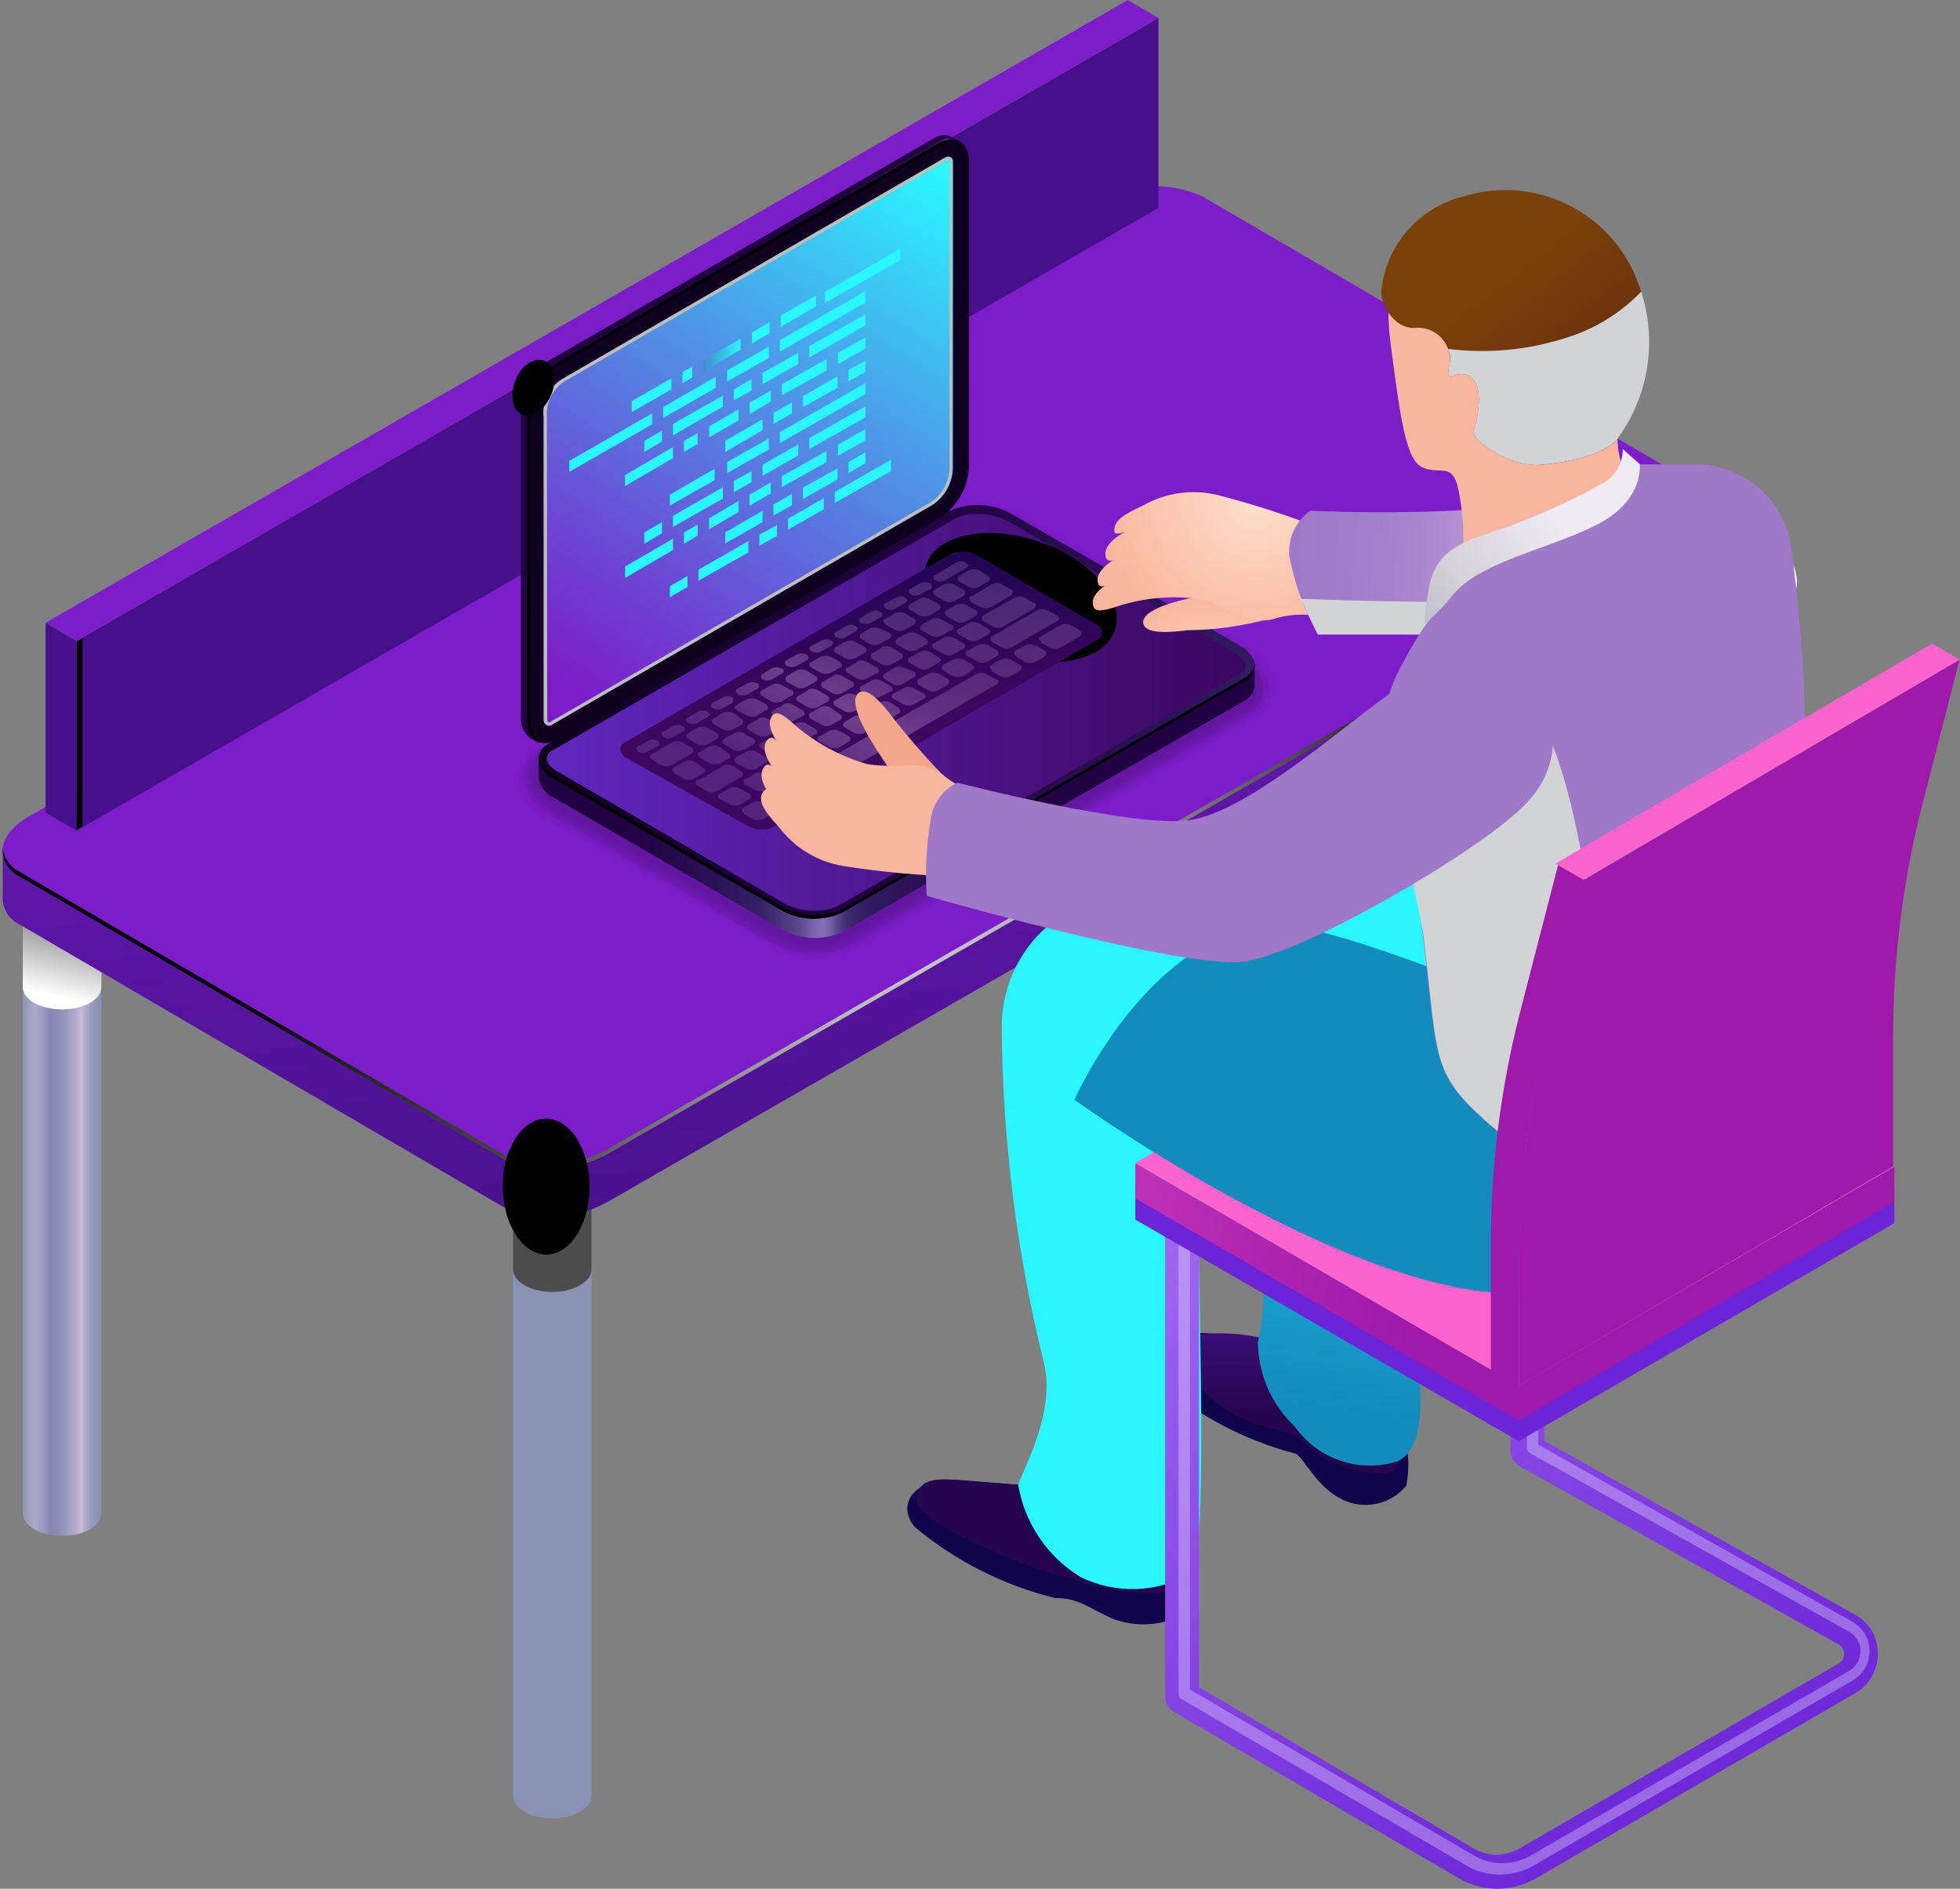 <svg width="301" height="290" viewBox="0 0 301 290" fill="none" xmlns="http://www.w3.org/2000/svg">
<rect x="0" y="0" width="301" height="290" fill="#808080" stroke="none"/>
<path d="M3.502 133.869H15.568V232.326C15.568 234.256 12.913 235.825 9.535 235.825C6.156 235.825 3.502 234.256 3.502 232.326V133.869Z" fill="url(#paint0_linear)"/>
<path d="M78.783 177.187H90.849V275.703C90.849 277.634 88.195 279.202 84.816 279.202C81.438 279.202 78.783 277.634 78.783 275.703V177.187Z" fill="url(#paint1_linear)"/>
<path style="mix-blend-mode:multiply" d="M3.502 131.035H15.568V151.547C15.568 153.477 12.913 154.986 9.535 154.986C6.156 154.986 3.502 153.477 3.502 151.547V131.035Z" fill="url(#paint2_linear)"/>
<path style="mix-blend-mode:multiply" d="M78.783 96.526H90.849V194.862C90.849 196.793 88.195 198.361 84.816 198.361C81.438 198.361 78.783 196.793 78.783 194.862V96.526Z" fill="url(#paint3_linear)"/>
<path d="M246.68 80.357H258.745V178.874C258.745 180.804 256.091 182.373 252.713 182.373C249.334 182.373 246.68 180.804 246.68 178.874V80.357Z" fill="url(#paint4_linear)"/>
<path d="M0.414 137.49V130.914L5.361 129.768L168.671 36.198C171.107 34.869 173.816 34.118 176.588 34.003C179.36 33.888 182.121 34.412 184.659 35.534L258.501 78.428L261.517 77.704V85.064C261.352 86.158 260.911 87.192 260.235 88.068C259.56 88.944 258.672 89.633 257.656 90.072L93.2 184.607C90.764 185.935 88.056 186.686 85.284 186.801C82.512 186.916 79.75 186.392 77.213 185.27L3.129 142.015C2.266 141.632 1.542 140.992 1.056 140.182C0.57 139.372 0.346 138.432 0.414 137.49Z" fill="url(#paint5_linear)"/>
<path d="M77.216 177.91L3.132 134.654C-0.91 132.301 -0.427 128.138 4.339 125.424L168.675 30.949C171.085 29.555 173.793 28.758 176.573 28.621C179.354 28.485 182.127 29.014 184.662 30.165L258.745 73.36C262.848 75.773 262.305 79.875 257.599 82.59L93.203 177.246C90.768 178.575 88.059 179.326 85.287 179.441C82.515 179.556 79.754 179.032 77.216 177.91Z" fill="url(#paint6_linear)"/>
<path style="mix-blend-mode:color-dodge" d="M257.42 82.047L93.205 176.522C90.769 177.851 88.061 178.602 85.288 178.717C82.516 178.832 79.755 178.308 77.218 177.186L3.134 133.93C2.412 133.589 1.787 133.074 1.313 132.432C0.839 131.79 0.532 131.04 0.419 130.25C0.376 131.172 0.612 132.086 1.096 132.871C1.58 133.657 2.291 134.278 3.134 134.654L77.218 177.91C79.755 179.032 82.516 179.556 85.288 179.441C88.061 179.326 90.769 178.575 93.205 177.246L257.42 82.711C258.544 82.277 259.513 81.517 260.201 80.528C260.889 79.538 261.265 78.366 261.281 77.161C261.072 78.223 260.612 79.221 259.941 80.071C259.269 80.92 258.405 81.598 257.42 82.047Z" fill="url(#paint7_radial)"/>
<path style="mix-blend-mode:color-dodge" d="M77.218 182.194C77.218 187.925 80.234 192.631 83.914 192.631C87.594 192.631 90.55 187.925 90.55 182.194C90.55 176.462 87.534 171.757 83.854 171.757C80.174 171.757 77.157 176.462 77.218 182.194Z" fill="url(#paint8_radial)"/>
<path d="M11.768 98.397V127.536L7.002 124.761V95.622L11.768 98.397Z" fill="url(#paint9_linear)"/>
<path d="M11.764 98.396V127.535L177.909 31.914V2.775L11.764 98.396Z" fill="url(#paint10_linear)"/>
<path d="M177.913 2.775L11.768 98.396L7.002 95.621L173.208 0L177.913 2.775Z" fill="url(#paint11_linear)"/>
<path style="mix-blend-mode:color-dodge" d="M12.669 97.976V126.873L11.764 127.537V98.579L12.669 97.976Z" fill="url(#paint12_radial)"/>
<g opacity="0.2">
<path opacity="0.09" d="M144.302 78.972L82.827 114.626C81.864 115.112 81.061 115.866 80.516 116.797C79.97 117.728 79.704 118.796 79.751 119.874C79.7 120.336 79.7 120.801 79.751 121.262C80.492 123.116 81.858 124.652 83.612 125.606L118.663 145.393C120.808 146.619 123.252 147.225 125.721 147.143C126.674 147.138 127.624 147.037 128.557 146.841C129.562 146.57 130.533 146.185 131.452 145.695L192.686 110.342C193.654 109.862 194.461 109.11 195.008 108.177C195.554 107.245 195.817 106.173 195.763 105.094C195.849 104.554 195.849 104.005 195.763 103.465C194.979 101.703 193.645 100.243 191.962 99.302L157.514 79.454L156.308 78.79C154.49 78.041 152.543 77.652 150.577 77.644C148.401 77.47 146.221 77.931 144.302 78.972Z" fill="black"/>
<path opacity="0.18" d="M144.422 79.27L82.947 114.623C81.996 115.084 81.215 115.835 80.717 116.767C80.219 117.699 80.028 118.764 80.172 119.811C80.228 120.269 80.35 120.716 80.534 121.139C81.38 122.913 82.749 124.386 84.455 125.362L118.662 145.149C120.821 146.334 123.258 146.918 125.72 146.839C126.652 146.781 127.579 146.66 128.495 146.477C129.48 146.174 130.43 145.77 131.331 145.27L192.263 110.038C193.203 109.575 193.978 108.836 194.485 107.919C194.992 107.002 195.206 105.952 195.098 104.91C195.029 104.363 194.866 103.833 194.616 103.342C193.783 101.659 192.457 100.27 190.815 99.36L156.85 79.753L155.643 79.15C153.882 78.347 151.968 77.935 150.033 77.943C148.078 77.886 146.144 78.344 144.422 79.27Z" fill="black"/>
<path opacity="0.27" d="M144.607 79.513L83.132 114.986C82.198 115.436 81.442 116.185 80.983 117.114C80.523 118.043 80.388 119.099 80.599 120.114C80.684 120.572 80.826 121.018 81.021 121.442C81.997 123.115 83.389 124.508 85.063 125.484L118.666 144.789C120.835 145.942 123.269 146.504 125.724 146.418C126.644 146.356 127.554 146.194 128.439 145.935C129.429 145.675 130.382 145.29 131.275 144.789L192.086 109.798C193.024 109.35 193.788 108.604 194.257 107.676C194.726 106.748 194.875 105.691 194.68 104.67C194.553 104.169 194.371 103.684 194.137 103.222C193.201 101.643 191.87 100.333 190.276 99.422L156.794 80.056L155.587 79.453C153.859 78.679 151.991 78.268 150.097 78.246C148.189 78.192 146.299 78.628 144.607 79.513Z" fill="black"/>
<path opacity="0.36" d="M144.729 79.816L83.254 115.289C82.343 115.733 81.618 116.486 81.209 117.413C80.8 118.341 80.734 119.384 81.022 120.356C81.157 120.769 81.318 121.172 81.505 121.563C82.582 123.128 83.98 124.444 85.607 125.424L118.667 144.79C120.819 145.984 123.271 146.529 125.726 146.358C126.626 146.302 127.517 146.14 128.38 145.876C129.355 145.547 130.303 145.143 131.216 144.669L191.544 109.678C192.454 109.246 193.183 108.508 193.602 107.592C194.021 106.676 194.104 105.642 193.837 104.671C193.687 104.188 193.485 103.723 193.234 103.283C192.185 101.808 190.852 100.556 189.312 99.603L156.373 80.6L155.166 79.936C153.448 79.195 151.606 78.786 149.737 78.73C148.006 78.696 146.291 79.068 144.729 79.816Z" fill="black"/>
<path opacity="0.45" d="M144.9 80.056L83.425 115.529C82.506 115.94 81.784 116.693 81.412 117.628C81.04 118.563 81.048 119.607 81.434 120.536C81.561 120.972 81.765 121.381 82.038 121.743C82.038 122.708 85.054 124.759 86.14 125.423L119.019 144.366C121.157 145.535 123.588 146.058 126.017 145.875C126.921 145.799 127.812 145.617 128.672 145.332C129.639 145.008 130.569 144.583 131.447 144.065L191.776 109.255C192.682 108.844 193.402 108.108 193.793 107.192C194.184 106.276 194.217 105.247 193.887 104.308C193.682 103.847 193.44 103.403 193.163 102.981C192.068 101.574 190.717 100.387 189.182 99.482L156.725 80.719L155.518 80.116C153.839 79.316 152.008 78.883 150.149 78.849C148.324 78.782 146.513 79.199 144.9 80.056Z" fill="black"/>
<path opacity="0.55" d="M145.09 80.299L83.615 115.832C83.161 116.027 82.752 116.312 82.413 116.67C82.074 117.028 81.812 117.452 81.642 117.915C81.473 118.379 81.4 118.872 81.428 119.364C81.456 119.857 81.584 120.338 81.805 120.779C82.004 121.168 82.246 121.532 82.529 121.865C82.529 122.71 85.847 124.821 86.752 125.364L119.148 144.066C121.292 145.277 123.755 145.804 126.207 145.575C127.088 145.451 127.956 145.249 128.801 144.971C129.733 144.611 130.64 144.187 131.516 143.704L191.845 109.015C192.738 108.596 193.429 107.841 193.768 106.914C194.107 105.988 194.066 104.965 193.654 104.068C193.437 103.62 193.174 103.196 192.87 102.801C191.723 101.488 190.355 100.386 188.828 99.544L156.854 81.023L155.708 80.419C154.036 79.66 152.233 79.23 150.399 79.153C148.559 79.065 146.729 79.46 145.09 80.299Z" fill="black"/>
<path opacity="0.64" d="M145.201 80.598L83.726 116.072C83.281 116.266 82.884 116.555 82.561 116.917C82.238 117.279 81.996 117.706 81.853 118.17C81.71 118.633 81.669 119.123 81.732 119.604C81.794 120.085 81.96 120.547 82.218 120.958C82.445 121.325 82.707 121.669 83.002 121.984C84.259 123.311 85.702 124.449 87.285 125.362L119.32 143.823C121.459 144.98 123.899 145.464 126.318 145.21C127.204 145.116 128.075 144.913 128.912 144.607C129.82 144.213 130.707 143.77 131.567 143.28L191.473 108.591C191.914 108.401 192.31 108.119 192.633 107.764C192.956 107.409 193.201 106.989 193.349 106.533C193.497 106.076 193.547 105.593 193.494 105.115C193.441 104.638 193.287 104.178 193.042 103.765C192.8 103.321 192.495 102.915 192.137 102.558C190.965 101.345 189.624 100.309 188.155 99.481L156.603 81.383L155.457 80.719C153.827 79.96 152.064 79.53 150.269 79.452C148.509 79.396 146.765 79.79 145.201 80.598Z" fill="black"/>
<path opacity="0.73" d="M145.395 80.841L83.92 116.315C83.465 116.498 83.058 116.785 82.734 117.154C82.41 117.523 82.177 117.963 82.053 118.438C81.93 118.914 81.92 119.411 82.025 119.891C82.129 120.371 82.344 120.82 82.653 121.201C82.922 121.552 83.225 121.876 83.558 122.167C84.885 123.37 86.342 124.423 87.902 125.304L119.454 143.402C121.596 144.614 124.072 145.101 126.513 144.79C127.374 144.64 128.222 144.418 129.046 144.126L131.64 142.799L191.366 108.593C191.802 108.405 192.19 108.12 192.5 107.761C192.81 107.401 193.035 106.976 193.157 106.517C193.279 106.058 193.295 105.578 193.204 105.112C193.114 104.646 192.918 104.206 192.633 103.827C192.394 103.347 192.067 102.917 191.668 102.56C190.43 101.432 189.075 100.441 187.626 99.604L156.556 81.505L155.41 80.902C153.823 80.143 152.1 79.712 150.342 79.635C148.616 79.596 146.91 80.012 145.395 80.841Z" fill="black"/>
<path opacity="0.82" d="M145.511 81.141L84.036 116.615C83.586 116.792 83.188 117.078 82.877 117.449C82.566 117.819 82.353 118.261 82.257 118.735C82.161 119.209 82.185 119.699 82.327 120.161C82.469 120.624 82.725 121.043 83.071 121.381C83.363 121.713 83.686 122.016 84.036 122.286C85.426 123.401 86.898 124.409 88.44 125.302L119.63 143.401C121.768 144.559 124.214 145.023 126.628 144.728C127.494 144.567 128.342 144.325 129.162 144.004L131.756 142.616L191.059 108.169C191.496 107.998 191.885 107.723 192.193 107.368C192.5 107.013 192.716 106.589 192.823 106.131C192.93 105.674 192.924 105.198 192.806 104.744C192.688 104.289 192.461 103.871 192.145 103.523C191.809 103.174 191.446 102.851 191.059 102.558C189.745 101.557 188.375 100.631 186.957 99.783L156.37 82.107L155.284 81.503C153.719 80.745 152.015 80.314 150.277 80.237C148.635 80.096 146.987 80.409 145.511 81.141Z" fill="black"/>
<path opacity="0.91" d="M145.69 81.383L84.215 116.856C83.771 117.046 83.383 117.346 83.088 117.728C82.792 118.11 82.599 118.561 82.526 119.038C82.454 119.515 82.504 120.003 82.673 120.455C82.842 120.908 83.124 121.309 83.491 121.622L84.517 122.467C84.517 122.467 88.8 125.182 88.981 125.242L119.749 143.039C121.919 144.167 124.38 144.609 126.807 144.306C127.645 144.089 128.471 143.827 129.281 143.522C129.281 143.522 131.694 142.134 131.815 142.134L191.057 107.928C191.498 107.755 191.887 107.473 192.187 107.107C192.488 106.742 192.69 106.306 192.775 105.841C192.859 105.375 192.824 104.896 192.671 104.448C192.518 104 192.253 103.599 191.902 103.282C191.559 102.917 191.174 102.593 190.756 102.317C190.756 102.317 186.774 99.844 186.593 99.723L156.429 82.348L155.343 81.745C153.808 80.954 152.121 80.501 150.396 80.418C148.769 80.31 147.143 80.643 145.69 81.383Z" fill="black"/>
<path opacity="0.2" d="M129.398 143.159L191.054 107.626C193.467 106.238 193.165 103.825 190.39 102.196L155.279 82.046C153.842 81.242 152.238 80.785 150.593 80.712C148.948 80.639 147.309 80.951 145.807 81.624L84.332 117.158C81.919 118.545 82.221 121.019 85.056 122.587L119.926 142.737C121.363 143.541 122.967 143.998 124.612 144.071C126.256 144.145 127.895 143.832 129.398 143.159Z" fill="black"/>
</g>
<path d="M129.4 143.099L191.056 107.626C191.508 107.408 191.896 107.077 192.182 106.665C192.467 106.252 192.641 105.773 192.685 105.273V102.196C192.685 101.171 191.901 102.98 190.393 102.196L155.462 82.046C154.026 81.242 152.421 80.785 150.776 80.712C149.132 80.639 147.493 80.951 145.991 81.624L84.335 117.097C83.55 117.58 82.947 115.589 82.766 116.192C82.585 116.796 82.766 119.209 82.766 119.39C82.842 120.075 83.101 120.728 83.514 121.279C83.928 121.831 84.482 122.262 85.119 122.527L119.989 142.677C121.418 143.471 123.012 143.923 124.645 143.996C126.278 144.069 127.906 143.762 129.4 143.099Z" fill="url(#paint13_linear)"/>
<path d="M129.409 140.084L191.065 104.611C193.479 103.223 193.177 100.75 190.402 99.121L155.471 78.971C154.017 78.132 152.386 77.646 150.71 77.552C149.033 77.458 147.358 77.758 145.819 78.428L84.344 114.083C81.931 115.47 82.232 117.944 85.068 119.573L119.938 139.722C121.373 140.535 122.982 140.993 124.63 141.056C126.278 141.119 127.917 140.785 129.409 140.084Z" fill="url(#paint14_linear)"/>
<path d="M125.306 139.842C126.518 139.868 127.719 139.599 128.805 139.058L190.28 103.524C190.642 103.524 191.305 102.861 191.305 102.257C191.305 101.654 190.642 100.809 189.556 100.206L154.867 80.056C153.399 79.283 151.76 78.889 150.101 78.91C148.886 78.863 147.68 79.133 146.602 79.694L84.946 115.168C84.584 115.168 83.981 115.831 83.981 116.495C83.981 117.158 84.584 117.882 85.67 118.486L120.54 138.756C122.003 139.537 123.649 139.912 125.306 139.842Z" fill="url(#paint15_linear)"/>
<path style="mix-blend-mode:screen" d="M85.06 119.029L119.93 139.178C121.366 139.982 122.971 140.439 124.616 140.513C126.26 140.586 127.899 140.274 129.402 139.601L191.058 104.127C191.477 103.914 191.842 103.607 192.124 103.231C192.407 102.854 192.599 102.418 192.686 101.956C192.712 102.51 192.57 103.06 192.279 103.533C191.989 104.006 191.563 104.381 191.058 104.61L129.402 140.083C127.909 140.785 126.27 141.118 124.622 141.055C122.974 140.992 121.365 140.534 119.93 139.721L85.06 119.572C84.394 119.298 83.819 118.841 83.402 118.254C82.986 117.666 82.745 116.973 82.707 116.253C82.868 116.862 83.162 117.427 83.569 117.907C83.976 118.388 84.486 118.771 85.06 119.029Z" fill="url(#paint16_radial)"/>
<path style="mix-blend-mode:color-dodge" d="M142.194 86.752C140.565 91.518 145.753 97.55 153.717 100.326C161.68 103.101 169.583 101.472 171.212 96.766C172.841 92.061 167.652 85.967 159.629 83.192C151.605 80.417 143.823 82.046 142.194 86.752Z" fill="url(#paint17_radial)"/>
<path d="M118.664 127.051L168.556 98.213C169.582 97.61 169.461 96.645 168.556 95.981L149.794 85.122C149.182 84.828 148.512 84.675 147.833 84.675C147.154 84.675 146.484 84.828 145.872 85.122L95.981 113.959C94.955 114.563 95.076 115.528 95.981 116.252L114.562 126.689C115.168 127.069 115.856 127.301 116.569 127.363C117.283 127.426 118 127.319 118.664 127.051Z" fill="url(#paint18_linear)"/>
<path style="mix-blend-mode:screen" opacity="0.3" d="M148.289 86.389C148.067 86.268 147.818 86.204 147.565 86.204C147.312 86.204 147.063 86.268 146.841 86.389L143.644 88.259C143.222 88.259 143.222 88.863 143.644 89.104C143.878 89.221 144.136 89.282 144.398 89.282C144.66 89.282 144.918 89.221 145.152 89.104L148.35 87.234C148.832 86.993 148.832 86.63 148.289 86.389ZM142.799 89.526C142.334 89.345 141.817 89.345 141.352 89.526L139.843 90.431C139.421 90.431 139.421 91.034 139.843 91.276C140.065 91.397 140.314 91.461 140.567 91.461C140.82 91.461 141.069 91.397 141.291 91.276L142.799 90.492C143.222 90.492 143.222 89.768 142.799 89.526ZM138.999 91.758C138.777 91.637 138.528 91.573 138.275 91.573C138.022 91.573 137.773 91.637 137.551 91.758L136.043 92.603C135.62 92.603 135.62 93.206 136.043 93.448C136.265 93.569 136.514 93.633 136.767 93.633C137.02 93.633 137.269 93.569 137.491 93.448L138.999 92.603C139.421 92.362 139.421 92 138.999 91.758ZM135.198 93.93C134.976 93.809 134.727 93.745 134.474 93.745C134.221 93.745 133.972 93.809 133.75 93.93L132.242 94.835C131.82 94.835 131.82 95.439 132.242 95.68C132.707 95.862 133.224 95.862 133.69 95.68L135.198 94.775C135.62 94.534 135.62 94.172 135.198 93.93ZM131.397 96.102C131.175 95.981 130.926 95.917 130.673 95.917C130.42 95.917 130.171 95.981 129.949 96.102L128.441 97.007C128.019 97.007 128.019 97.61 128.441 97.852C128.663 97.973 128.912 98.037 129.165 98.037C129.418 98.037 129.667 97.973 129.889 97.852L131.397 96.947C131.82 96.524 131.82 96.524 131.397 96.102ZM127.657 98.334C127.423 98.218 127.165 98.157 126.903 98.157C126.641 98.157 126.383 98.218 126.149 98.334L124.64 99.179C124.218 99.179 124.218 99.782 124.64 100.024C124.862 100.145 125.111 100.209 125.364 100.209C125.617 100.209 125.866 100.145 126.088 100.024L127.657 99.179C127.732 99.137 127.795 99.076 127.839 99.002C127.883 98.927 127.906 98.843 127.906 98.757C127.906 98.67 127.883 98.586 127.839 98.511C127.795 98.437 127.732 98.376 127.657 98.334ZM123.856 100.506C123.622 100.389 123.364 100.328 123.102 100.328C122.84 100.328 122.582 100.389 122.348 100.506L120.84 101.351C120.747 101.385 120.668 101.447 120.611 101.528C120.555 101.609 120.525 101.705 120.525 101.803C120.525 101.902 120.555 101.998 120.611 102.079C120.668 102.16 120.747 102.221 120.84 102.256C121.077 102.36 121.334 102.414 121.594 102.414C121.854 102.414 122.11 102.36 122.348 102.256L123.856 101.411C123.949 101.377 124.028 101.315 124.084 101.234C124.141 101.153 124.171 101.057 124.171 100.959C124.171 100.86 124.141 100.764 124.084 100.683C124.028 100.602 123.949 100.54 123.856 100.506ZM120.055 102.678C119.851 102.548 119.618 102.469 119.376 102.448C119.135 102.427 118.892 102.464 118.668 102.557L117.099 103.462C117.024 103.504 116.961 103.565 116.917 103.639C116.873 103.714 116.85 103.798 116.85 103.885C116.85 103.971 116.873 104.055 116.917 104.13C116.961 104.204 117.024 104.265 117.099 104.307C117.334 104.424 117.592 104.485 117.853 104.485C118.115 104.485 118.373 104.424 118.608 104.307L120.116 103.402C120.478 103.281 120.478 102.919 120.055 102.557V102.678ZM116.255 104.91C116.033 104.789 115.784 104.725 115.531 104.725C115.278 104.725 115.029 104.789 114.807 104.91L113.299 105.755C112.876 105.755 112.876 106.358 113.299 106.599C113.533 106.716 113.791 106.777 114.053 106.777C114.315 106.777 114.573 106.716 114.807 106.599L116.315 105.755C116.677 105.513 116.677 105.091 116.255 104.91ZM112.454 107.082C112.232 106.961 111.983 106.897 111.73 106.897C111.477 106.897 111.228 106.961 111.006 107.082L109.498 107.927C109.076 107.927 109.076 108.59 109.498 108.771C109.72 108.893 109.969 108.956 110.222 108.956C110.475 108.956 110.724 108.893 110.946 108.771L112.454 107.927C112.635 107.685 112.635 107.323 112.635 107.082H112.454ZM108.653 109.254C108.431 109.132 108.182 109.069 107.929 109.069C107.676 109.069 107.427 109.132 107.205 109.254L105.697 110.159C105.275 110.159 105.275 110.762 105.697 111.003C105.919 111.125 106.168 111.188 106.421 111.188C106.674 111.188 106.923 111.125 107.145 111.003L108.653 110.098C109.076 109.857 109.076 109.495 108.653 109.254ZM104.853 111.426C104.387 111.244 103.87 111.244 103.405 111.426L101.897 112.331C101.474 112.331 101.474 112.934 101.897 113.175C102.118 113.297 102.367 113.36 102.62 113.36C102.873 113.36 103.122 113.297 103.344 113.175L104.853 112.331C104.945 112.296 105.025 112.235 105.081 112.154C105.137 112.073 105.167 111.977 105.167 111.878C105.167 111.78 105.137 111.683 105.081 111.603C105.025 111.522 104.945 111.46 104.853 111.426ZM100.992 113.718C100.77 113.597 100.521 113.533 100.268 113.533C100.015 113.533 99.766 113.597 99.544 113.718L98.035 114.563C97.613 114.563 97.613 115.166 98.035 115.407C98.257 115.529 98.506 115.592 98.759 115.592C99.012 115.592 99.261 115.529 99.483 115.407L100.992 114.563C101.414 114.623 101.414 113.899 100.992 113.718ZM151.668 88.38L150.401 87.596C150.135 87.476 149.848 87.414 149.556 87.414C149.265 87.414 148.977 87.476 148.712 87.596L147.384 88.38C146.962 88.38 146.962 89.044 147.384 89.345L148.712 90.069C148.968 90.218 149.26 90.296 149.556 90.296C149.853 90.296 150.144 90.218 150.401 90.069L151.668 89.345C152.15 89.044 152.15 88.621 151.668 88.38ZM146.6 92.301L147.927 91.517C148.016 91.472 148.09 91.402 148.142 91.317C148.194 91.232 148.222 91.134 148.222 91.034C148.222 90.935 148.194 90.837 148.142 90.752C148.09 90.667 148.016 90.598 147.927 90.552L146.6 89.768C146.338 89.635 146.049 89.566 145.756 89.566C145.462 89.566 145.173 89.635 144.911 89.768L143.644 90.492C143.161 90.793 143.161 91.216 143.644 91.457L144.971 92.241C145.224 92.362 145.499 92.43 145.779 92.44C146.06 92.45 146.339 92.403 146.6 92.301ZM144.127 92.724L142.799 92C142.543 91.852 142.251 91.773 141.955 91.773C141.658 91.773 141.367 91.852 141.11 92L139.843 92.724C139.361 93.025 139.361 93.448 139.843 93.689L141.11 94.473C141.376 94.593 141.664 94.655 141.955 94.655C142.246 94.655 142.534 94.593 142.799 94.473L144.127 93.689C144.549 93.448 144.549 93.025 144.127 92.724ZM140.326 94.956L138.999 94.172C138.744 94.053 138.466 93.991 138.184 93.991C137.903 93.991 137.625 94.053 137.37 94.172L136.043 94.956C135.56 94.956 135.56 95.62 136.043 95.921L137.31 96.645C137.566 96.793 137.858 96.871 138.154 96.871C138.451 96.871 138.742 96.793 138.999 96.645L140.326 95.921C140.748 95.62 140.748 95.197 140.326 94.956ZM132.242 98.093L133.509 98.817C133.766 98.965 134.057 99.043 134.353 99.043C134.65 99.043 134.941 98.965 135.198 98.817L136.525 98.093C137.008 97.791 137.008 97.369 136.525 97.128L135.198 96.524C134.943 96.406 134.665 96.344 134.384 96.344C134.102 96.344 133.824 96.406 133.569 96.524L132.242 97.309C132.18 97.353 132.129 97.412 132.094 97.481C132.059 97.549 132.041 97.624 132.041 97.701C132.041 97.778 132.059 97.853 132.094 97.921C132.129 97.989 132.18 98.048 132.242 98.093ZM128.441 100.265L129.768 101.049C130.024 101.168 130.301 101.229 130.583 101.229C130.864 101.229 131.142 101.168 131.397 101.049L132.725 100.265C133.207 100.265 133.207 99.601 132.725 99.3L131.397 98.576C131.152 98.427 130.87 98.348 130.583 98.348C130.296 98.348 130.014 98.427 129.768 98.576L128.441 99.3C127.959 99.601 127.959 100.024 128.441 100.265ZM124.701 102.557L126.028 103.281C126.283 103.4 126.561 103.461 126.842 103.461C127.124 103.461 127.402 103.4 127.657 103.281L128.924 102.557C129.406 102.557 129.406 101.894 128.924 101.592L127.657 100.868C127.391 100.748 127.104 100.686 126.812 100.686C126.521 100.686 126.233 100.748 125.968 100.868L124.64 101.652C124.158 101.773 124.158 102.195 124.701 102.557ZM120.9 104.729L122.227 105.453C122.473 105.602 122.755 105.681 123.042 105.681C123.329 105.681 123.611 105.602 123.856 105.453L125.183 104.729C125.666 104.428 125.666 104.005 125.183 103.764L123.917 102.98C123.651 102.86 123.363 102.798 123.072 102.798C122.781 102.798 122.493 102.86 122.227 102.98L120.9 103.764C120.822 103.808 120.756 103.871 120.708 103.947C120.66 104.024 120.632 104.11 120.626 104.2C120.62 104.29 120.637 104.38 120.674 104.461C120.711 104.543 120.768 104.615 120.84 104.669L120.9 104.729ZM117.099 106.901L118.427 107.685C118.692 107.805 118.98 107.867 119.271 107.867C119.562 107.867 119.85 107.805 120.116 107.685L121.383 106.901C121.511 106.901 121.633 106.85 121.724 106.76C121.814 106.669 121.865 106.546 121.865 106.418C121.865 106.29 121.814 106.168 121.724 106.077C121.633 105.987 121.511 105.936 121.383 105.936L120.116 105.212C119.859 105.064 119.568 104.985 119.271 104.985C118.975 104.985 118.683 105.064 118.427 105.212L117.099 105.936C116.617 106.177 116.617 106.599 117.039 106.841L117.099 106.901ZM113.299 109.133L114.626 109.857C114.891 109.977 115.179 110.039 115.47 110.039C115.762 110.039 116.05 109.977 116.315 109.857L117.582 109.073C118.065 109.073 118.065 108.409 117.582 108.108L116.255 107.384C115.989 107.264 115.701 107.202 115.41 107.202C115.119 107.202 114.831 107.264 114.566 107.384L113.238 108.168C112.635 108.59 112.635 108.59 113.238 109.073L113.299 109.133ZM113.842 110.34L112.635 109.495C112.37 109.375 112.082 109.313 111.79 109.313C111.499 109.313 111.211 109.375 110.946 109.495L109.679 110.279C109.196 110.279 109.196 110.943 109.679 111.245L110.946 111.969C111.203 112.117 111.494 112.195 111.79 112.195C112.087 112.195 112.378 112.117 112.635 111.969L113.962 111.245C114.204 110.943 114.204 110.521 113.781 110.279L113.842 110.34ZM105.758 113.477L107.024 114.261C107.29 114.381 107.578 114.443 107.869 114.443C108.16 114.443 108.448 114.381 108.714 114.261L110.041 113.477C110.13 113.431 110.204 113.362 110.256 113.277C110.308 113.192 110.335 113.094 110.335 112.994C110.335 112.894 110.308 112.797 110.256 112.712C110.204 112.626 110.13 112.557 110.041 112.512L108.714 111.788C108.457 111.639 108.166 111.561 107.869 111.561C107.573 111.561 107.281 111.639 107.024 111.788L105.758 112.512C105.215 112.753 105.215 113.175 105.697 113.416L105.758 113.477ZM100.207 116.674L101.474 117.459C101.74 117.578 102.028 117.64 102.319 117.64C102.61 117.64 102.898 117.578 103.163 117.459L106.18 115.709C106.268 115.663 106.343 115.594 106.395 115.509C106.447 115.424 106.474 115.326 106.474 115.226C106.474 115.127 106.447 115.029 106.395 114.944C106.343 114.859 106.268 114.789 106.18 114.744L104.853 114.02C104.596 113.872 104.305 113.793 104.008 113.793C103.712 113.793 103.42 113.872 103.163 114.02L100.207 115.709C99.664 115.95 99.664 116.373 100.147 116.614L100.207 116.674ZM155.227 90.492L153.9 89.768C153.643 89.619 153.352 89.541 153.055 89.541C152.759 89.541 152.468 89.619 152.211 89.768L149.255 91.517C148.772 91.517 148.772 92.181 149.255 92.482L150.522 93.206C150.787 93.326 151.075 93.388 151.366 93.388C151.657 93.388 151.945 93.326 152.211 93.206L155.227 91.457C155.649 91.095 155.649 90.492 155.227 90.492ZM149.737 93.689L148.41 92.905C148.155 92.786 147.877 92.725 147.596 92.725C147.314 92.725 147.036 92.786 146.781 92.905L145.454 93.689C144.971 93.689 144.971 94.353 145.454 94.654L146.721 95.378C146.978 95.526 147.269 95.605 147.565 95.605C147.862 95.605 148.153 95.526 148.41 95.378L149.737 94.654C150.22 94.232 150.22 93.81 149.737 93.568V93.689ZM145.937 96.826C146.065 96.826 146.187 96.775 146.278 96.685C146.368 96.594 146.419 96.472 146.419 96.344C146.419 96.216 146.368 96.093 146.278 96.002C146.187 95.912 146.065 95.861 145.937 95.861L144.609 95.137C144.364 94.988 144.082 94.909 143.795 94.909C143.508 94.909 143.226 94.988 142.98 95.137L141.653 95.861C141.171 96.162 141.171 96.585 141.653 96.826L142.98 97.61C143.236 97.729 143.513 97.791 143.795 97.791C144.076 97.791 144.354 97.729 144.609 97.61L145.937 96.826ZM142.136 98.998C142.618 98.998 142.618 98.334 142.136 98.033L140.869 97.309C140.612 97.16 140.321 97.082 140.024 97.082C139.728 97.082 139.436 97.16 139.18 97.309L137.852 98.033C137.37 98.334 137.37 98.757 137.852 98.998L139.18 99.782C139.435 99.901 139.713 99.962 139.994 99.962C140.276 99.962 140.553 99.901 140.809 99.782L142.136 98.998ZM135.379 99.481L134.052 100.265C133.629 100.265 133.629 100.928 134.052 101.23L135.379 101.954C135.624 102.103 135.906 102.182 136.193 102.182C136.481 102.182 136.762 102.103 137.008 101.954L138.335 101.23C138.818 100.928 138.818 100.506 138.335 100.265L137.068 99.481C136.811 99.341 136.528 99.259 136.237 99.238C135.945 99.217 135.653 99.259 135.379 99.36V99.481ZM131.639 101.652L130.191 102.497C129.768 102.497 129.768 103.1 130.191 103.342L131.639 104.186C131.873 104.303 132.131 104.364 132.393 104.364C132.654 104.364 132.913 104.303 133.147 104.186L134.655 103.342C135.077 103.342 135.077 102.738 134.655 102.497L133.147 101.652C132.922 101.516 132.669 101.435 132.407 101.414C132.145 101.393 131.882 101.433 131.639 101.532V101.652ZM127.898 103.824L126.39 104.669C126.298 104.703 126.218 104.765 126.162 104.846C126.105 104.927 126.075 105.023 126.075 105.121C126.075 105.22 126.105 105.316 126.162 105.397C126.218 105.478 126.298 105.539 126.39 105.574L127.838 106.418C128.072 106.535 128.33 106.596 128.592 106.596C128.854 106.596 129.112 106.535 129.346 106.418L130.854 105.513C131.277 105.513 131.277 104.91 130.854 104.669L129.406 103.824C129.182 103.688 128.928 103.607 128.667 103.586C128.405 103.565 128.142 103.605 127.898 103.704V103.824ZM124.098 105.996L122.589 106.841C122.497 106.875 122.417 106.937 122.361 107.018C122.305 107.098 122.275 107.195 122.275 107.293C122.275 107.392 122.305 107.488 122.361 107.569C122.417 107.65 122.497 107.711 122.589 107.746L124.037 108.59C124.271 108.707 124.53 108.768 124.791 108.768C125.053 108.768 125.311 108.707 125.545 108.59L127.054 107.746C127.146 107.711 127.226 107.65 127.282 107.569C127.338 107.488 127.368 107.392 127.368 107.293C127.368 107.195 127.338 107.098 127.282 107.018C127.226 106.937 127.146 106.875 127.054 106.841L125.606 105.996C125.381 105.86 125.128 105.778 124.866 105.757C124.604 105.736 124.341 105.777 124.098 105.875V105.996ZM120.297 108.228L118.789 109.073C118.366 109.073 118.366 109.676 118.789 109.917L120.297 110.762C120.531 110.879 120.789 110.94 121.051 110.94C121.313 110.94 121.571 110.879 121.805 110.762L123.253 109.917C123.675 109.917 123.675 109.314 123.253 109.073L121.805 108.228C121.58 108.092 121.327 108.011 121.065 107.99C120.803 107.969 120.54 108.009 120.297 108.108V108.228ZM116.496 110.4L114.988 111.245C114.912 111.286 114.85 111.348 114.806 111.422C114.762 111.496 114.739 111.581 114.739 111.667C114.739 111.753 114.762 111.838 114.806 111.912C114.85 111.986 114.912 112.048 114.988 112.089L116.496 112.934C116.73 113.051 116.988 113.112 117.25 113.112C117.512 113.112 117.77 113.051 118.004 112.934L119.452 112.089C119.874 112.089 119.874 111.486 119.452 111.245L118.004 110.4C117.78 110.264 117.526 110.182 117.264 110.161C117.003 110.14 116.74 110.181 116.496 110.279V110.4ZM114.204 115.166L115.651 114.321C115.744 114.287 115.823 114.225 115.88 114.145C115.936 114.064 115.966 113.967 115.966 113.869C115.966 113.77 115.936 113.674 115.88 113.593C115.823 113.513 115.744 113.451 115.651 113.416L114.204 112.572C113.969 112.455 113.711 112.394 113.449 112.394C113.188 112.394 112.93 112.455 112.695 112.572L111.247 113.416C111.155 113.451 111.075 113.513 111.019 113.593C110.963 113.674 110.933 113.77 110.933 113.869C110.933 113.967 110.963 114.064 111.019 114.145C111.075 114.225 111.155 114.287 111.247 114.321L112.695 115.166C112.939 115.265 113.202 115.305 113.464 115.284C113.726 115.263 113.979 115.181 114.204 115.045V115.166ZM110.403 117.338L111.851 116.493C112.273 116.493 112.273 115.83 111.851 115.649L110.403 114.623C110.165 114.518 109.908 114.464 109.649 114.464C109.389 114.464 109.132 114.518 108.895 114.623L107.447 115.468C107.024 115.468 107.024 116.071 107.447 116.312L108.895 117.157C109.124 117.283 109.38 117.354 109.642 117.365C109.903 117.375 110.164 117.325 110.403 117.217V117.338ZM103.525 118.725L105.034 119.57C105.268 119.687 105.526 119.748 105.788 119.748C106.049 119.748 106.308 119.687 106.542 119.57L107.99 118.725C108.412 118.725 108.412 118.122 107.99 117.881L106.602 116.916C106.368 116.799 106.11 116.738 105.848 116.738C105.586 116.738 105.328 116.799 105.094 116.916L103.646 117.76C103.163 118.001 103.163 118.363 103.525 118.605V118.725ZM158.787 92.603L157.339 91.758C157.104 91.642 156.846 91.581 156.585 91.581C156.323 91.581 156.065 91.642 155.83 91.758L151.064 94.473C150.972 94.507 150.892 94.569 150.836 94.65C150.78 94.731 150.75 94.827 150.75 94.926C150.75 95.024 150.78 95.12 150.836 95.201C150.892 95.282 150.972 95.344 151.064 95.378L152.512 96.223C152.747 96.34 153.005 96.4 153.266 96.4C153.528 96.4 153.786 96.34 154.021 96.223L158.787 93.448C159.209 93.086 159.209 92.724 158.787 92.482V92.603ZM151.728 96.524L150.28 95.68C150.046 95.563 149.788 95.502 149.526 95.502C149.264 95.502 149.006 95.563 148.772 95.68L147.264 96.585C146.841 96.585 146.841 97.188 147.264 97.429L148.712 98.274C148.946 98.391 149.204 98.452 149.466 98.452C149.727 98.452 149.986 98.391 150.22 98.274L151.728 97.429C151.82 97.395 151.9 97.333 151.956 97.252C152.013 97.172 152.043 97.075 152.043 96.977C152.043 96.878 152.013 96.782 151.956 96.701C151.9 96.621 151.82 96.559 151.728 96.524ZM147.927 98.757L146.479 97.912C146.245 97.795 145.987 97.734 145.725 97.734C145.464 97.734 145.205 97.795 144.971 97.912L143.463 98.757C143.041 98.757 143.041 99.36 143.463 99.601L144.971 100.446C145.205 100.563 145.464 100.623 145.725 100.623C145.987 100.623 146.245 100.563 146.479 100.446L147.927 99.601C148.35 99.36 148.35 98.998 147.927 98.757ZM144.127 100.928L142.799 100.084C142.565 99.967 142.307 99.906 142.045 99.906C141.784 99.906 141.525 99.967 141.291 100.084L139.783 100.928C139.691 100.963 139.611 101.024 139.555 101.105C139.498 101.186 139.468 101.282 139.468 101.381C139.468 101.479 139.498 101.576 139.555 101.656C139.611 101.737 139.691 101.799 139.783 101.833L141.291 102.678C141.535 102.777 141.798 102.817 142.06 102.796C142.321 102.775 142.575 102.693 142.799 102.557L144.247 101.652C144.549 101.532 144.549 101.17 144.127 100.928ZM138.878 104.85L140.326 104.005C140.418 103.971 140.498 103.909 140.554 103.828C140.61 103.747 140.641 103.651 140.641 103.553C140.641 103.454 140.61 103.358 140.554 103.277C140.498 103.196 140.418 103.135 140.326 103.1L138.878 102.557C138.644 102.44 138.386 102.38 138.124 102.38C137.862 102.38 137.604 102.44 137.37 102.557L135.922 103.402C135.83 103.436 135.75 103.498 135.694 103.579C135.637 103.66 135.607 103.756 135.607 103.854C135.607 103.953 135.637 104.049 135.694 104.13C135.75 104.211 135.83 104.273 135.922 104.307L137.37 105.151C137.627 105.224 137.898 105.235 138.16 105.182C138.422 105.13 138.668 105.016 138.878 104.85ZM135.077 107.022L136.767 106.177C137.189 106.177 137.189 105.574 136.767 105.332L135.319 104.488C135.084 104.371 134.826 104.31 134.565 104.31C134.303 104.31 134.045 104.371 133.81 104.488L132.363 105.332C131.94 105.332 131.94 105.936 132.363 106.177L133.81 107.022C134.217 107.186 134.671 107.186 135.077 107.022ZM131.277 109.193L132.785 108.349C132.86 108.307 132.923 108.246 132.967 108.172C133.011 108.097 133.034 108.013 133.034 107.927C133.034 107.84 133.011 107.756 132.967 107.681C132.923 107.607 132.86 107.546 132.785 107.504L131.277 106.66C131.042 106.543 130.784 106.482 130.523 106.482C130.261 106.482 130.003 106.543 129.768 106.66L128.321 107.504C128.228 107.539 128.148 107.6 128.092 107.681C128.036 107.762 128.006 107.858 128.006 107.957C128.006 108.055 128.036 108.151 128.092 108.232C128.148 108.313 128.228 108.375 128.321 108.409L129.768 109.254C130.01 109.349 130.269 109.393 130.529 109.383C130.789 109.372 131.043 109.308 131.277 109.193ZM127.476 111.426L128.984 110.581C129.076 110.547 129.156 110.485 129.212 110.404C129.269 110.323 129.299 110.227 129.299 110.129C129.299 110.03 129.269 109.934 129.212 109.853C129.156 109.772 129.076 109.71 128.984 109.676L127.476 108.59C127.242 108.473 126.984 108.413 126.722 108.413C126.46 108.413 126.202 108.473 125.968 108.59L124.52 109.435C124.427 109.469 124.348 109.531 124.292 109.612C124.235 109.693 124.205 109.789 124.205 109.887C124.205 109.986 124.235 110.082 124.292 110.163C124.348 110.244 124.427 110.305 124.52 110.34L125.968 111.184C126.182 111.34 126.431 111.443 126.693 111.485C126.955 111.527 127.223 111.507 127.476 111.426ZM123.675 113.597L125.183 112.753C125.606 112.753 125.606 112.15 125.183 111.908L123.736 111.064C123.501 110.947 123.243 110.886 122.981 110.886C122.72 110.886 122.462 110.947 122.227 111.064L120.719 111.908C120.297 111.908 120.297 112.512 120.719 112.753L122.167 113.597C122.401 113.714 122.659 113.775 122.921 113.775C123.183 113.775 123.441 113.714 123.675 113.597ZM119.874 115.769L121.383 114.925C121.805 114.925 121.805 114.321 121.383 114.08L119.935 113.236C119.701 113.119 119.442 113.058 119.181 113.058C118.919 113.058 118.661 113.119 118.427 113.236L116.918 114.08C116.496 114.08 116.496 114.683 116.918 114.925L118.366 115.769C118.6 115.886 118.859 115.947 119.12 115.947C119.382 115.947 119.64 115.886 119.874 115.769ZM117.582 116.252L116.134 115.407C115.9 115.29 115.642 115.23 115.38 115.23C115.118 115.23 114.86 115.29 114.626 115.407L113.118 116.252C113.025 116.286 112.946 116.348 112.889 116.429C112.833 116.51 112.803 116.606 112.803 116.704C112.803 116.803 112.833 116.899 112.889 116.98C112.946 117.061 113.025 117.123 113.118 117.157L114.626 118.001C114.86 118.118 115.118 118.179 115.38 118.179C115.642 118.179 115.9 118.118 116.134 118.001L117.582 117.157C117.674 117.123 117.754 117.061 117.81 116.98C117.867 116.899 117.897 116.803 117.897 116.704C117.897 116.606 117.867 116.51 117.81 116.429C117.754 116.348 117.674 116.286 117.582 116.252ZM107.085 120.656L108.533 121.501C108.767 121.617 109.025 121.678 109.287 121.678C109.549 121.678 109.807 121.617 110.041 121.501L113.781 119.329C113.874 119.294 113.953 119.233 114.01 119.152C114.066 119.071 114.096 118.975 114.096 118.876C114.096 118.778 114.066 118.682 114.01 118.601C113.953 118.52 113.874 118.458 113.781 118.424L112.635 117.579C112.401 117.462 112.143 117.402 111.881 117.402C111.619 117.402 111.361 117.462 111.127 117.579L107.386 119.751C107.273 119.732 107.156 119.754 107.057 119.813C106.959 119.872 106.884 119.965 106.848 120.074C106.811 120.184 106.815 120.302 106.859 120.409C106.902 120.516 106.982 120.603 107.085 120.656ZM162.286 94.473L160.898 93.749C160.633 93.629 160.345 93.567 160.053 93.567C159.762 93.567 159.474 93.629 159.209 93.749L152.452 97.671C151.969 97.671 151.969 98.334 152.452 98.636L153.719 99.36C153.976 99.508 154.267 99.586 154.564 99.586C154.86 99.586 155.151 99.508 155.408 99.36L162.165 95.439C162.768 95.197 162.768 94.775 162.286 94.473ZM153.055 99.843L151.788 99.119C151.521 98.971 151.22 98.893 150.914 98.893C150.608 98.893 150.307 98.971 150.039 99.119L148.772 99.843C148.644 99.843 148.521 99.893 148.431 99.984C148.34 100.074 148.289 100.197 148.289 100.325C148.289 100.453 148.34 100.576 148.431 100.666C148.521 100.757 148.644 100.808 148.772 100.808L150.039 101.532C150.296 101.68 150.587 101.758 150.883 101.758C151.18 101.758 151.471 101.68 151.728 101.532L153.055 100.808C153.144 100.762 153.218 100.693 153.27 100.608C153.322 100.523 153.35 100.425 153.35 100.325C153.35 100.225 153.322 100.128 153.27 100.043C153.218 99.957 153.144 99.888 153.055 99.843ZM149.255 102.014L147.988 101.29C147.722 101.17 147.434 101.108 147.143 101.108C146.852 101.108 146.564 101.17 146.298 101.29L144.971 102.014C144.549 102.316 144.489 102.738 144.971 103.04L146.238 103.764C146.515 103.882 146.812 103.942 147.113 103.942C147.414 103.942 147.711 103.882 147.988 103.764L149.255 102.98C149.737 102.557 149.737 102.557 149.255 102.014ZM145.454 104.186L144.187 103.462C143.922 103.342 143.634 103.28 143.342 103.28C143.051 103.28 142.763 103.342 142.498 103.462L141.171 104.247C140.748 104.247 140.748 104.91 141.171 105.212L142.437 105.936C142.705 106.084 143.006 106.161 143.312 106.161C143.618 106.161 143.919 106.084 144.187 105.936L145.454 105.212C145.937 104.91 145.937 104.488 145.454 104.186ZM141.653 106.418L140.386 105.694C140.129 105.546 139.838 105.468 139.542 105.468C139.245 105.468 138.954 105.546 138.697 105.694L137.43 106.418C137.302 106.418 137.179 106.469 137.089 106.56C136.998 106.65 136.948 106.773 136.948 106.901C136.948 107.029 136.998 107.152 137.089 107.242C137.179 107.333 137.302 107.384 137.43 107.384L138.697 108.108C138.954 108.256 139.245 108.334 139.542 108.334C139.838 108.334 140.129 108.256 140.386 108.108L141.653 107.384C141.781 107.384 141.904 107.333 141.994 107.242C142.085 107.152 142.136 107.029 142.136 106.901C142.136 106.773 142.085 106.65 141.994 106.56C141.904 106.469 141.781 106.418 141.653 106.418ZM137.852 108.59L136.767 107.866C136.51 107.718 136.218 107.64 135.922 107.64C135.625 107.64 135.334 107.718 135.077 107.866L133.81 108.59C133.328 108.892 133.328 109.314 133.81 109.616L135.077 110.34C135.343 110.46 135.631 110.522 135.922 110.522C136.213 110.522 136.501 110.46 136.767 110.34L138.033 109.555C138.335 109.314 138.335 108.892 137.852 108.59ZM134.052 110.762L132.785 110.038C132.519 109.918 132.232 109.856 131.94 109.856C131.649 109.856 131.361 109.918 131.096 110.038L129.829 110.762C129.346 111.064 129.346 111.486 129.829 111.788L131.096 112.512C131.361 112.632 131.649 112.694 131.94 112.694C132.232 112.694 132.519 112.632 132.785 112.512L134.052 111.788C134.534 111.486 134.534 111.064 134.052 110.762ZM130.251 112.994L128.984 112.27C128.727 112.122 128.436 112.044 128.14 112.044C127.843 112.044 127.552 112.122 127.295 112.27L126.028 112.994C125.9 112.994 125.777 113.045 125.687 113.136C125.596 113.226 125.545 113.349 125.545 113.477C125.545 113.605 125.596 113.728 125.687 113.818C125.777 113.909 125.9 113.959 126.028 113.959L127.295 114.683C127.552 114.832 127.843 114.91 128.14 114.91C128.436 114.91 128.727 114.832 128.984 114.683L130.251 113.959C130.734 113.658 130.734 113.236 130.251 112.994ZM126.511 115.166L125.244 114.623C124.976 114.475 124.675 114.398 124.369 114.398C124.063 114.398 123.762 114.475 123.494 114.623L122.227 115.347C121.745 115.649 121.745 116.071 122.227 116.312L123.494 117.097C123.76 117.216 124.048 117.279 124.339 117.279C124.63 117.279 124.918 117.216 125.183 117.097L126.45 116.312C126.602 116.32 126.751 116.268 126.864 116.166C126.978 116.064 127.046 115.921 127.054 115.769C127.062 115.617 127.009 115.468 126.907 115.355C126.805 115.242 126.663 115.174 126.511 115.166ZM122.71 117.338L121.443 116.614C121.166 116.496 120.869 116.435 120.568 116.435C120.268 116.435 119.97 116.496 119.694 116.614L118.427 117.338C117.944 117.64 117.944 118.062 118.427 118.363L119.694 119.087C119.959 119.207 120.247 119.269 120.538 119.269C120.829 119.269 121.117 119.207 121.383 119.087L122.71 118.363C122.797 118.309 122.869 118.234 122.919 118.144C122.969 118.054 122.995 117.953 122.995 117.851C122.995 117.748 122.969 117.647 122.919 117.557C122.869 117.467 122.797 117.392 122.71 117.338ZM118.909 119.57L117.642 118.786C117.366 118.668 117.068 118.607 116.768 118.607C116.467 118.607 116.169 118.668 115.893 118.786L114.626 119.57C114.498 119.57 114.375 119.621 114.285 119.711C114.194 119.802 114.143 119.925 114.143 120.053C114.143 120.181 114.194 120.303 114.285 120.394C114.375 120.484 114.498 120.535 114.626 120.535L115.893 121.259C116.161 121.407 116.462 121.485 116.768 121.485C117.074 121.485 117.374 121.407 117.642 121.259L118.668 120.656C119.392 120.234 119.392 119.811 118.668 119.57H118.909ZM110.765 122.767L112.032 123.491C112.289 123.64 112.58 123.718 112.876 123.718C113.173 123.718 113.464 123.64 113.721 123.491L114.988 122.767C115.47 122.466 115.47 122.044 114.988 121.802L113.661 121.078C113.404 120.93 113.113 120.852 112.816 120.852C112.52 120.852 112.228 120.93 111.971 121.078L110.705 121.802C110.577 121.81 110.457 121.869 110.372 121.965C110.287 122.061 110.244 122.187 110.252 122.315C110.26 122.443 110.319 122.563 110.415 122.647C110.511 122.732 110.637 122.775 110.765 122.767ZM159.872 98.636L161.139 99.42C161.401 99.553 161.691 99.622 161.984 99.622C162.277 99.622 162.567 99.553 162.829 99.42L165.785 97.731C165.873 97.685 165.948 97.616 166 97.531C166.051 97.446 166.079 97.348 166.079 97.248C166.079 97.149 166.051 97.051 166 96.966C165.948 96.881 165.873 96.811 165.785 96.766L164.518 96.042C164.25 95.894 163.949 95.816 163.643 95.816C163.337 95.816 163.036 95.894 162.768 96.042L159.812 97.731C159.39 97.791 159.39 98.214 159.872 98.455V98.636ZM156.072 100.868L157.339 101.592C157.604 101.712 157.892 101.774 158.183 101.774C158.475 101.774 158.762 101.712 159.028 101.592L160.355 100.868C160.777 100.566 160.838 100.144 160.355 99.843L159.088 99.119C158.812 99.001 158.514 98.94 158.213 98.94C157.913 98.94 157.615 99.001 157.339 99.119L156.072 99.843C155.589 99.963 155.589 100.385 156.072 100.687V100.868ZM152.271 103.04L153.538 103.764C153.806 103.912 154.107 103.989 154.413 103.989C154.719 103.989 155.02 103.912 155.287 103.764L156.554 103.04C157.037 102.738 157.037 102.316 156.554 102.075L155.287 101.29C155.022 101.17 154.734 101.108 154.443 101.108C154.152 101.108 153.864 101.17 153.598 101.29L152.271 102.075C151.849 102.135 151.849 102.557 152.271 102.859V103.04ZM125.726 118.363L126.993 119.087C127.25 119.236 127.541 119.314 127.838 119.314C128.134 119.314 128.426 119.236 128.682 119.087L152.814 105.212C152.942 105.212 153.065 105.161 153.155 105.07C153.246 104.98 153.297 104.857 153.297 104.729C153.297 104.601 153.246 104.478 153.155 104.388C153.065 104.297 152.942 104.247 152.814 104.247L151.547 103.523C151.29 103.374 150.999 103.296 150.702 103.296C150.406 103.296 150.115 103.374 149.858 103.523L125.726 117.398C125.664 117.443 125.613 117.502 125.578 117.57C125.543 117.638 125.525 117.714 125.525 117.79C125.525 117.867 125.543 117.943 125.578 118.011C125.613 118.079 125.664 118.138 125.726 118.182V118.363ZM121.926 120.535L123.193 121.32C123.465 121.453 123.764 121.522 124.067 121.522C124.371 121.522 124.67 121.453 124.942 121.32L126.209 120.596C126.337 120.596 126.46 120.545 126.55 120.454C126.641 120.364 126.692 120.241 126.692 120.113C126.692 119.985 126.641 119.862 126.55 119.772C126.46 119.681 126.337 119.63 126.209 119.63L124.701 118.665C124.444 118.517 124.153 118.439 123.856 118.439C123.56 118.439 123.268 118.517 123.012 118.665L121.684 119.389C121.503 119.691 121.443 120.113 121.926 120.656V120.535ZM118.125 122.767L119.392 123.491C119.668 123.609 119.966 123.67 120.267 123.67C120.567 123.67 120.865 123.609 121.141 123.491L122.408 122.767C122.891 122.466 122.891 122.044 122.408 121.742L121.141 120.656C120.876 120.536 120.588 120.474 120.297 120.474C120.006 120.474 119.718 120.536 119.452 120.656L118.125 121.38C117.965 121.38 117.812 121.443 117.698 121.557C117.585 121.67 117.522 121.823 117.522 121.983C117.522 122.143 117.585 122.297 117.698 122.41C117.812 122.523 117.965 122.586 118.125 122.586V122.767ZM114.264 125L115.531 125.724C115.807 125.841 116.105 125.902 116.406 125.902C116.706 125.902 117.004 125.841 117.28 125.724L118.547 125C119.03 124.698 119.03 124.276 118.547 123.974L117.28 123.25C117.004 123.132 116.706 123.072 116.406 123.072C116.105 123.072 115.807 123.132 115.531 123.25L114.264 123.974C113.781 124.095 113.781 124.517 114.264 124.819V125Z" fill="url(#paint19_linear)"/>
<path d="M85.303 113.598L144.546 79.392C145.83 78.503 146.887 77.324 147.631 75.951C148.375 74.578 148.786 73.049 148.83 71.489V25.035C148.83 21.959 146.96 20.571 144.667 21.898L85.303 56.105C84.05 57.01 83.025 58.196 82.313 59.569C81.601 60.941 81.22 62.462 81.201 64.008V110.461C81.201 113.538 83.011 114.925 85.303 113.598Z" fill="url(#paint20_linear)"/>
<path d="M84.817 111.247L143.396 77.403C144.356 76.726 145.129 75.818 145.646 74.764C146.162 73.71 146.405 72.543 146.353 71.37V24.796C146.359 24.666 146.331 24.536 146.27 24.421C146.209 24.306 146.118 24.209 146.007 24.141C145.896 24.073 145.768 24.036 145.638 24.035C145.508 24.033 145.379 24.067 145.267 24.132L86.507 58.097C85.46 58.688 84.614 59.578 84.076 60.653C83.539 61.728 83.335 62.938 83.49 64.13V110.704C83.496 110.843 83.537 110.979 83.609 111.098C83.68 111.218 83.78 111.318 83.899 111.39C84.019 111.461 84.154 111.502 84.293 111.509C84.432 111.516 84.571 111.488 84.697 111.428L84.817 111.247Z" fill="url(#paint21_linear)"/>
<g style="mix-blend-mode:multiply">
<path d="M83.498 64.009V110.583C83.504 110.722 83.545 110.858 83.616 110.977C83.688 111.097 83.788 111.197 83.907 111.268C84.026 111.34 84.162 111.381 84.301 111.388C84.44 111.395 84.579 111.367 84.704 111.307L143.284 77.463C144.243 76.786 145.016 75.878 145.533 74.824C146.05 73.77 146.293 72.602 146.24 71.43V24.795C146.237 24.681 146.207 24.569 146.152 24.469C146.098 24.369 146.02 24.282 145.926 24.218C145.832 24.153 145.724 24.111 145.611 24.096C145.497 24.082 145.382 24.094 145.275 24.132L86.514 58.097C85.489 58.68 84.656 59.55 84.12 60.601C83.584 61.652 83.368 62.837 83.498 64.009ZM83.981 64.009C83.908 62.929 84.127 61.85 84.616 60.884C85.104 59.918 85.843 59.101 86.756 58.519L145.516 24.554C145.596 24.554 145.673 24.586 145.729 24.642C145.786 24.699 145.817 24.776 145.817 24.856V71.55C145.848 72.624 145.611 73.688 145.126 74.647C144.641 75.606 143.925 76.428 143.042 77.04L84.343 110.945C84.257 110.931 84.18 110.886 84.125 110.82C84.069 110.753 84.04 110.669 84.041 110.583L83.981 64.009Z" fill="#BCBEC0"/>
</g>
<path d="M84.156 55.442L143.399 21.235C143.747 20.995 144.145 20.838 144.564 20.775C144.982 20.712 145.409 20.746 145.812 20.873L147.139 21.597C146.745 21.37 146.298 21.25 145.842 21.25C145.387 21.25 144.94 21.37 144.545 21.597L85.302 56.105C84.049 57.01 83.024 58.197 82.312 59.569C81.6 60.942 81.219 62.462 81.2 64.008V110.462C81.2 112.392 81.924 113.659 83.01 114.021H82.648L81.26 113.237C80.808 112.832 80.457 112.325 80.237 111.759C80.017 111.193 79.933 110.583 79.993 109.979V63.526C80 61.945 80.381 60.389 81.104 58.984C81.828 57.579 82.874 56.365 84.156 55.442Z" fill="url(#paint22_linear)"/>
<path style="mix-blend-mode:screen" d="M85.127 55.985L144.37 21.779C144.753 21.583 145.177 21.48 145.607 21.48C146.037 21.48 146.461 21.583 146.844 21.779C146.151 21.668 145.442 21.819 144.853 22.201L85.61 56.166C84.346 57.061 83.314 58.245 82.6 59.62C81.886 60.995 81.512 62.52 81.508 64.069V110.522C81.414 111.2 81.518 111.891 81.807 112.512C82.096 113.132 82.557 113.656 83.137 114.021C81.87 114.021 80.965 112.453 80.965 110.402V63.948C80.99 62.389 81.38 60.856 82.103 59.474C82.826 58.091 83.861 56.896 85.127 55.985Z" fill="url(#paint23_radial)"/>
<path style="mix-blend-mode:color-dodge" d="M80.176 63.646C81.684 64.31 83.675 62.922 84.64 60.63C85.606 58.337 85.063 55.984 83.555 55.381C82.046 54.778 80.055 56.105 79.15 58.398C78.246 60.69 78.668 63.043 80.176 63.646Z" fill="url(#paint24_radial)"/>
<g style="mix-blend-mode:color-dodge">
<path style="mix-blend-mode:color-dodge" d="M113.725 53.694L107.994 57.012V55.323L113.725 52.005V53.694Z" fill="url(#paint25_linear)"/>
<path style="mix-blend-mode:color-dodge" d="M111.375 67.689L117.106 64.371V66.06L111.375 69.378V67.689Z" fill="url(#paint26_linear)"/>
<path style="mix-blend-mode:color-dodge" d="M111.67 58.582V56.892L118.065 53.212V54.962L111.67 58.582Z" fill="url(#paint27_linear)"/>
<path style="mix-blend-mode:color-dodge" d="M118.369 59.967V61.656L115.111 63.587V61.837L118.369 59.967Z" fill="url(#paint28_linear)"/>
<path style="mix-blend-mode:color-dodge" d="M123.312 62.502V60.812L128.621 57.796V59.545L123.312 62.502Z" fill="url(#paint29_linear)"/>
<path style="mix-blend-mode:color-dodge" d="M108.902 65.456L113.427 62.862V64.552L108.902 67.146V65.456Z" fill="url(#paint30_linear)"/>
<path style="mix-blend-mode:color-dodge" d="M115.41 58.217V59.966L112.695 61.475V59.785L115.41 58.217Z" fill="url(#paint31_linear)"/>
<path style="mix-blend-mode:color-dodge" d="M106.311 56.288V57.977L104.803 58.821V57.132L106.311 56.288Z" fill="url(#paint32_linear)"/>
<path style="mix-blend-mode:color-dodge" d="M117.104 59.002V57.253L122.593 54.176V55.865L117.104 59.002Z" fill="url(#paint33_linear)"/>
<path style="mix-blend-mode:color-dodge" d="M109.928 57.855V59.544L101.844 64.189V62.5L109.928 57.855Z" fill="url(#paint34_linear)"/>
<path style="mix-blend-mode:color-dodge" d="M120.062 60.692V59.003L126.94 55.142V56.891L120.062 60.692Z" fill="url(#paint35_linear)"/>
<path style="mix-blend-mode:color-dodge" d="M125.314 45.368V47.057L119.885 50.194V48.444L125.314 45.368Z" fill="url(#paint36_linear)"/>
<path style="mix-blend-mode:color-dodge" d="M115.479 51.04L118.193 49.471V51.16L115.479 52.729V51.04Z" fill="url(#paint37_linear)"/>
<path style="mix-blend-mode:color-dodge" d="M118.787 63.408L121.623 61.779V63.468L118.787 65.097V63.408Z" fill="url(#paint38_linear)"/>
<path style="mix-blend-mode:color-dodge" d="M103.348 70.344L95.988 74.627V72.938L103.348 68.654V70.344Z" fill="url(#paint39_linear)"/>
<path style="mix-blend-mode:color-dodge" d="M130.312 56.831L132.907 55.383V57.072L130.312 58.581V56.831Z" fill="url(#paint40_linear)"/>
<path style="mix-blend-mode:color-dodge" d="M138.278 38.189V39.938L126.695 46.514V44.825L138.278 38.189Z" fill="url(#paint41_linear)"/>
<path style="mix-blend-mode:color-dodge" d="M101.66 67.81L98.945 69.378V67.689L101.66 66.121V67.81Z" fill="url(#paint42_linear)"/>
<path style="mix-blend-mode:color-dodge" d="M100.151 65.156L87.422 72.455V70.766L100.151 63.466V65.156Z" fill="url(#paint43_linear)"/>
<path style="mix-blend-mode:color-dodge" d="M111.015 62.442L103.354 66.846V65.097L111.015 60.753V62.442Z" fill="url(#paint44_linear)"/>
<path style="mix-blend-mode:color-dodge" d="M103.107 58.096V59.785L97.014 63.285V61.595L103.107 58.096Z" fill="url(#paint45_linear)"/>
<path style="mix-blend-mode:color-dodge" d="M128.686 54.175L132.909 51.822V53.511L128.686 55.924V54.175Z" fill="url(#paint46_linear)"/>
<path style="mix-blend-mode:color-dodge" d="M105.037 67.689L107.149 66.482V68.172L105.037 69.378V67.689Z" fill="url(#paint47_linear)"/>
<path style="mix-blend-mode:color-dodge" d="M124.279 53.15L132.906 48.264V49.953L124.279 54.9V53.15Z" fill="url(#paint48_linear)"/>
<path style="mix-blend-mode:color-dodge" d="M109.747 73.723L102.869 77.644V75.955L109.747 71.974V73.723Z" fill="url(#paint49_linear)"/>
<path style="mix-blend-mode:color-dodge" d="M119.754 52.246L132.906 44.705V46.455L119.754 53.996V52.246Z" fill="url(#paint50_linear)"/>
</g>
<g style="mix-blend-mode:color-dodge">
<path style="mix-blend-mode:color-dodge" d="M111.375 81.746L117.106 78.428V80.177L111.375 83.435V81.746Z" fill="url(#paint51_linear)"/>
<path style="mix-blend-mode:color-dodge" d="M111.67 72.637V70.948L118.065 67.328V69.017L111.67 72.637Z" fill="url(#paint52_linear)"/>
<path style="mix-blend-mode:color-dodge" d="M118.367 74.082V75.772L115.109 77.642V75.953L118.367 74.082Z" fill="url(#paint53_linear)"/>
<path style="mix-blend-mode:color-dodge" d="M123.311 76.617V74.868L128.619 71.912V73.601L123.311 76.617Z" fill="url(#paint54_linear)"/>
<path style="mix-blend-mode:color-dodge" d="M108.9 79.574L113.425 76.919V78.609L108.9 81.263V79.574Z" fill="url(#paint55_linear)"/>
<path style="mix-blend-mode:color-dodge" d="M115.41 72.336V74.025L112.695 75.594V73.844L115.41 72.336Z" fill="url(#paint56_linear)"/>
<path style="mix-blend-mode:color-dodge" d="M117.102 73.059V71.37L122.591 68.232V69.922L117.102 73.059Z" fill="url(#paint57_linear)"/>
<path style="mix-blend-mode:color-dodge" d="M120.059 74.808V73.118L126.936 69.257V70.947L120.059 74.808Z" fill="url(#paint58_linear)"/>
<path style="mix-blend-mode:color-dodge" d="M118.787 77.461L121.623 75.832V77.582L118.787 79.151V77.461Z" fill="url(#paint59_linear)"/>
<path style="mix-blend-mode:color-dodge" d="M103.346 84.46L95.986 88.744V86.994L103.346 82.711V84.46Z" fill="url(#paint60_linear)"/>
<path style="mix-blend-mode:color-dodge" d="M130.311 70.946L132.905 69.438V71.127L130.311 72.635V70.946Z" fill="url(#paint61_linear)"/>
<path style="mix-blend-mode:color-dodge" d="M101.66 81.867L98.945 83.495V81.746L101.66 80.177V81.867Z" fill="url(#paint62_linear)"/>
<path style="mix-blend-mode:color-dodge" d="M111.011 76.557L103.35 80.901V79.212L111.011 74.808V76.557Z" fill="url(#paint63_linear)"/>
<path style="mix-blend-mode:color-dodge" d="M128.686 68.292L132.909 65.879V67.628L128.686 69.981V68.292Z" fill="url(#paint64_linear)"/>
<path style="mix-blend-mode:color-dodge" d="M105.037 81.746L107.149 80.54V82.229L105.037 83.496V81.746Z" fill="url(#paint65_linear)"/>
<path style="mix-blend-mode:color-dodge" d="M124.277 67.266L132.904 62.379V64.069L124.277 68.955V67.266Z" fill="url(#paint66_linear)"/>
<path style="mix-blend-mode:color-dodge" d="M119.332 80.599V82.288L116.617 83.796V82.107L119.332 80.599Z" fill="url(#paint67_linear)"/>
<path style="mix-blend-mode:color-dodge" d="M121.025 81.324V79.635L126.515 76.498V78.187L121.025 81.324Z" fill="url(#paint68_linear)"/>
<path style="mix-blend-mode:color-dodge" d="M105.582 90.133L102.867 91.701V90.012L105.582 88.443V90.133Z" fill="url(#paint69_linear)"/>
<path style="mix-blend-mode:color-dodge" d="M114.923 84.823L107.262 89.166V87.477L114.923 83.073V84.823Z" fill="url(#paint70_linear)"/>
<path style="mix-blend-mode:color-dodge" d="M128.201 75.533L136.828 70.586V72.335L128.201 77.222V75.533Z" fill="url(#paint71_linear)"/>
<path style="mix-blend-mode:color-dodge" d="M119.752 66.362L132.904 58.821V60.51L119.752 68.051V66.362Z" fill="url(#paint72_linear)"/>
</g>
<path d="M215.674 220.562C216.357 223.018 216.461 225.6 215.976 228.103C214.813 229.528 213.199 230.513 211.4 230.897C209.601 231.281 207.726 231.04 206.082 230.214C202.161 228.284 200.472 224.181 199.024 223.216C193.258 221.721 187.79 219.252 182.856 215.916C176.823 210.607 177.486 204.755 183.7 204.635C191.228 204.851 198.618 206.704 205.358 210.064C209.174 213.172 212.633 216.693 215.674 220.562Z" fill="#10054D"/>
<path d="M212.661 226.295C207.88 226.323 203.282 224.458 199.872 221.107C197.217 218.875 192.512 220.021 186.479 215.074C180.446 210.127 178.334 206.99 181.049 205.422C188.096 203.839 195.481 204.958 201.742 208.559C209.585 212.782 214.833 215.798 214.833 215.798C214.833 215.798 216.703 221.831 215.738 222.917C214.773 224.003 215.195 225.752 212.661 226.295Z" fill="url(#paint73_linear)"/>
<path d="M212.72 128.078C214.834 138.766 215.221 149.724 213.866 160.535C211.634 178.634 215.133 179.478 215.917 192.389C216.701 205.299 221.166 221.105 214.65 224.363C211.808 225.272 208.751 225.254 205.92 224.311C203.089 223.367 200.632 221.547 198.904 219.114C197.118 217.442 195.689 215.426 194.704 213.186C193.719 210.946 193.198 208.53 193.173 206.083C194.471 200.566 194.305 194.805 192.69 189.372C189.667 174.503 187.651 159.447 186.658 144.307C186.612 139.931 187.782 135.629 190.036 131.879L212.72 128.078Z" fill="url(#paint74_linear)"/>
<path d="M182.316 239.445C182.316 239.445 184.669 246.323 181.833 247.831C180.172 248.729 178.337 249.258 176.452 249.383C174.568 249.508 172.679 249.225 170.914 248.555C167.294 246.987 165.786 245.358 161.985 245.358C154.07 243.4 146.705 239.666 140.448 234.438C137.552 230.879 140.448 226.716 147.566 227.259C154.685 227.802 164.821 228.647 166.63 229.25C168.44 229.853 182.316 239.445 182.316 239.445Z" fill="#10054D"/>
<path d="M179.004 244.512C173.912 244.8 168.815 244.019 164.042 242.22C158.01 240.953 140.394 233.834 140.695 230.154C140.997 226.474 145.039 227.077 148.417 227.379C151.796 227.681 162.655 228.465 163.5 228.465C164.344 228.465 181.96 236.368 181.96 236.368C181.96 236.368 183.227 242.401 181.96 243.004C180.693 243.607 180.995 244.331 179.004 244.512Z" fill="url(#paint75_linear)"/>
<path d="M199.33 141.351C194.79 145.029 191.062 149.609 188.383 154.801C185.704 159.993 184.131 165.685 183.765 171.516C183.765 190.278 185.816 238.843 182.981 241.557C180.412 243.046 177.516 243.879 174.55 243.984C171.583 244.089 168.636 243.463 165.968 242.161C163.452 240.631 161.294 238.579 159.639 236.144C157.984 233.709 156.871 230.946 156.376 228.044C157.039 225.631 162.107 217.064 160.357 209.402C156.12 192.369 153.933 174.891 153.842 157.338C153.883 154.484 154.521 151.67 155.715 149.077C156.909 146.484 158.633 144.17 160.775 142.283C162.917 140.397 165.431 138.979 168.154 138.123C170.877 137.266 173.749 136.989 176.586 137.309C184.242 138.193 191.838 139.543 199.33 141.351Z" fill="url(#paint76_linear)"/>
<path d="M229.917 290C232.036 289.997 234.117 289.435 235.95 288.371L284.937 259.957C285.99 259.342 286.862 258.46 287.466 257.401C288.069 256.342 288.383 255.143 288.376 253.924C288.397 252.688 288.076 251.47 287.448 250.405C286.82 249.34 285.909 248.47 284.816 247.891L237.157 221.226V194.862C237.157 194.174 236.883 193.514 236.397 193.028C235.91 192.541 235.251 192.268 234.563 192.268C233.875 192.268 233.215 192.541 232.728 193.028C232.242 193.514 231.968 194.174 231.968 194.862V222.794C231.975 223.258 232.101 223.712 232.333 224.113C232.566 224.515 232.897 224.85 233.296 225.087L282.343 252.476C282.611 252.623 282.832 252.842 282.982 253.109C283.131 253.375 283.203 253.679 283.188 253.984C283.198 254.281 283.124 254.574 282.975 254.83C282.825 255.087 282.606 255.295 282.343 255.432L233.296 283.847C232.245 284.468 231.047 284.795 229.827 284.795C228.606 284.795 227.408 284.468 226.358 283.847L184.128 259.052V187.743C184.128 187.402 184.061 187.065 183.93 186.75C183.8 186.436 183.609 186.15 183.368 185.909C183.127 185.668 182.841 185.477 182.526 185.346C182.212 185.216 181.874 185.149 181.534 185.149C181.193 185.149 180.856 185.216 180.541 185.346C180.226 185.477 179.94 185.668 179.699 185.909C179.458 186.15 179.267 186.436 179.137 186.75C179.007 187.065 178.939 187.402 178.939 187.743V260.56C178.945 261.009 179.064 261.449 179.285 261.839C179.507 262.23 179.824 262.557 180.206 262.792L223.884 288.311C225.704 289.412 227.79 289.996 229.917 290Z" fill="url(#paint77_linear)"/>
<path opacity="0.3" d="M230.339 287.828C232.16 287.826 233.949 287.347 235.527 286.44L284.514 258.025C285.304 257.57 285.959 256.915 286.415 256.126C286.871 255.337 287.111 254.442 287.111 253.531C287.111 252.62 286.871 251.725 286.415 250.936C285.959 250.147 285.304 249.492 284.514 249.036L236.251 221.828V194.439C236.287 194.305 236.291 194.165 236.264 194.029C236.236 193.893 236.178 193.765 236.094 193.655C236.009 193.545 235.901 193.456 235.776 193.395C235.652 193.334 235.515 193.302 235.377 193.302C235.238 193.302 235.101 193.334 234.977 193.395C234.853 193.456 234.744 193.545 234.659 193.655C234.575 193.765 234.517 193.893 234.489 194.029C234.462 194.165 234.466 194.305 234.502 194.439V222.371C234.503 222.518 234.543 222.662 234.617 222.789C234.691 222.916 234.797 223.022 234.924 223.095L283.971 250.545C284.505 250.831 284.95 251.258 285.259 251.779C285.567 252.3 285.727 252.895 285.721 253.501C285.719 254.106 285.563 254.7 285.267 255.228C284.972 255.756 284.546 256.199 284.032 256.517L235.045 284.932C233.714 285.668 232.222 286.062 230.701 286.078C229.151 286.079 227.63 285.662 226.297 284.872L182.74 259.413V187.018C182.724 186.789 182.622 186.574 182.454 186.417C182.286 186.26 182.065 186.173 181.835 186.174C181.611 186.174 181.396 186.263 181.238 186.421C181.079 186.58 180.99 186.794 180.99 187.018V260.137C180.997 260.283 181.039 260.425 181.113 260.551C181.186 260.677 181.289 260.783 181.413 260.861L225.091 286.38C226.672 287.341 228.489 287.842 230.339 287.828Z" fill="white"/>
<path d="M233.234 215.976V221.285L174.354 187.26V181.77L233.234 215.976Z" fill="url(#paint78_linear)"/>
<path d="M233.234 215.978V221.287L290.909 187.805V182.315L233.234 215.978Z" fill="url(#paint79_linear)"/>
<path d="M233.234 212.78V218.089L174.354 184.003V178.574L233.234 212.78Z" fill="url(#paint80_linear)"/>
<path d="M233.234 212.78V218.089L290.909 184.546V179.116L233.234 212.78Z" fill="url(#paint81_linear)"/>
<path d="M290.909 179.117L233.234 212.78L174.354 178.574L232.088 144.91L290.909 179.117Z" fill="url(#paint82_linear)"/>
<path d="M195.103 94.958C190.957 96.114 186.678 96.723 182.374 96.768C179.056 97.19 175.677 97.311 175.557 95.561C175.557 92.243 189.432 90.735 189.432 90.735L195.103 94.958Z" fill="url(#paint83_radial)"/>
<path d="M204.086 81.626C198.525 79.381 192.822 77.507 187.013 76.016C183.106 75.061 178.98 75.644 175.49 77.644C172.776 78.851 170.905 79.997 171.147 81.626C171.147 82.29 172.836 81.626 172.836 81.626C172.836 81.626 169.639 83.195 169.759 85.125C169.88 87.056 171.81 85.487 171.81 85.487C171.81 85.487 168.372 87.237 168.553 89.167C168.734 91.098 170.845 89.167 170.845 89.167C170.845 89.167 167.889 90.736 167.829 92.365C167.768 93.993 168.794 93.933 170.905 93.33C175.102 91.856 179.584 91.38 183.997 91.942C189.004 93.089 191.779 96.346 196.063 94.898C199.045 94.093 202.203 94.219 205.112 95.26L204.086 81.626Z" fill="url(#paint84_radial)"/>
<path d="M201.19 78.427C200.105 79.211 199.241 80.261 198.681 81.476C198.121 82.692 197.884 84.031 197.992 85.364C198.8 89.598 200.287 93.672 202.396 97.43H248.608C248.608 97.43 281.005 99.843 275.274 86.39C269.542 72.937 268.637 69.86 252.349 73.721C240.718 76.848 228.738 78.49 216.694 78.608C209.937 78.789 201.19 78.427 201.19 78.427Z" fill="url(#paint85_linear)"/>
<g style="mix-blend-mode:multiply">
<path d="M199.805 91.94C201.373 95.5 202.399 97.43 202.399 97.43H248.611C248.611 97.43 275.94 100.99 275.276 86.511C261.483 90.162 247.31 92.187 233.046 92.544C215.189 92.483 204.45 92.121 199.805 91.94Z" fill="#D1D3D4"/>
</g>
<path d="M259.901 142.197C255.195 140.266 229.012 126.089 221.109 128.381C209.044 131.941 184.912 155.288 184.912 155.288C184.912 155.288 246.689 199.569 268.829 183.401C290.97 167.233 259.901 142.197 259.901 142.197Z" fill="url(#paint86_linear)"/>
<path d="M235.402 154.865C230.636 152.875 203.367 141.352 195.162 142.015C176.219 143.463 164.998 168.862 164.998 168.862C164.998 168.862 220.742 209.161 244.451 196.01C272.263 180.626 235.402 154.865 235.402 154.865Z" fill="url(#paint87_linear)"/>
<path d="M220.619 32.94C216.215 36.077 211.992 40.723 213.561 52.788C215.129 64.854 215.974 70.887 218.628 71.852C221.283 72.817 222.851 71.189 223.817 74.507C224.492 77.454 224.796 80.473 224.722 83.496L250.06 73.541C248.577 70.948 248.064 67.912 248.612 64.975C249.637 60.39 255.911 50.797 248.25 39.275C245.233 35.001 240.745 31.991 235.646 30.822C230.547 29.653 225.196 30.407 220.619 32.94Z" fill="url(#paint88_radial)"/>
<path d="M212.119 44.764C212.119 47.057 214.351 50.797 217.669 50.314C218.35 50.305 219.026 50.436 219.654 50.7C220.282 50.963 220.848 51.353 221.318 51.846C221.788 52.339 222.152 52.923 222.385 53.563C222.619 54.202 222.718 54.883 222.677 55.563C222.194 57.493 222.677 57.916 222.677 57.916C222.677 57.916 224.969 56.589 226.357 58.338C227.744 60.088 226.9 64.371 226.357 66.06C225.814 67.749 232.028 71.731 236.552 71.369C241.077 71.007 246.989 69.68 248.618 67.086C250.963 63.736 252.467 59.872 253.003 55.818C253.538 51.765 253.09 47.642 251.695 43.799C249.85 38.47 246.004 34.068 240.971 31.523C235.938 28.978 230.113 28.491 224.728 30.165C221.371 30.988 218.353 32.836 216.094 35.452C213.835 38.069 212.445 41.323 212.119 44.764Z" fill="url(#paint89_linear)"/>
<g style="mix-blend-mode:multiply">
<path d="M252.051 44.764C248.861 48.087 244.873 50.538 240.468 51.883C234.629 53.753 228.453 54.329 222.369 53.572C222.663 54.191 222.767 54.884 222.671 55.562C222.188 57.493 222.671 57.915 222.671 57.915C222.671 57.915 224.963 56.588 226.351 58.338C227.738 60.087 226.894 64.371 226.351 66.06C225.808 67.749 232.022 71.731 236.546 71.369C241.071 71.007 246.983 69.68 248.612 67.085C250.881 63.888 252.373 60.206 252.97 56.331C253.567 52.456 253.252 48.496 252.051 44.764Z" fill="#D1D3D4"/>
</g>
<path d="M241.918 78.426C245.366 76.468 248.549 74.076 251.389 71.308H261.162C264.534 71.492 267.744 72.816 270.265 75.063C272.786 77.31 274.469 80.346 275.038 83.675C276.563 95.115 277.329 106.642 277.331 118.183C279.864 162.344 288.009 164.757 274.616 171.936C261.223 179.115 241.737 183.579 230.515 174.168C219.294 164.757 221.044 163.852 218.45 143.28C215.856 122.708 208.495 113.598 215.494 101.713C219.884 93.062 226.78 85.935 235.281 81.262C237.551 80.458 239.768 79.511 241.918 78.426Z" fill="url(#paint90_linear)"/>
<path d="M219.474 90.132C220.56 84.1 225.507 83.014 229.307 81.626C235.292 79.632 241.07 77.067 246.561 73.964C247.38 73.411 248.05 72.665 248.513 71.792C248.976 70.919 249.217 69.945 249.216 68.957L251.81 71.249C251.81 71.249 252.655 76.981 244.812 80.781C236.969 84.582 227.618 86.211 223.275 91.158C221.967 92.833 220.491 94.369 218.871 95.743C218.871 95.743 218.388 96.105 219.474 90.132Z" fill="url(#paint91_linear)"/>
<g style="mix-blend-mode:multiply">
<path d="M234.734 107.869C226.409 98.88 217.902 108.412 211.93 116.315C214.645 125.193 216.86 134.216 218.566 143.342C221.1 163.914 219.35 164.759 230.632 174.23C233.04 176.445 235.923 178.08 239.059 179.01C242.196 179.941 245.504 180.142 248.73 179.6C247.524 175.497 245.352 119.633 234.734 107.869Z" fill="#D1D3D4"/>
</g>
<path d="M145.457 119.693C142.6 116.783 139.902 113.721 137.373 110.523C135.382 107.808 133.089 105.334 131.822 106.42C129.228 108.592 137.855 119.753 137.855 119.753L145.457 119.693Z" fill="url(#paint92_radial)"/>
<path d="M147.568 134.595C141.505 134.46 135.458 133.916 129.469 132.966C125.515 132.309 121.969 130.147 119.575 126.933C117.524 124.761 116.257 122.951 117.162 121.624C118.067 120.297 118.55 122.469 118.55 122.469C118.55 122.469 116.257 119.814 117.162 118.065C118.067 116.315 119.153 118.547 119.153 118.547C119.153 118.547 116.679 115.591 117.645 113.902C118.61 112.213 119.816 114.566 119.816 114.566C119.816 114.566 117.765 111.972 118.308 110.463C118.851 108.955 119.816 109.377 121.506 110.825C124.807 113.824 128.747 116.031 133.028 117.281C138.036 118.246 141.897 116.315 145.094 119.211C147.525 121.11 150.464 122.244 153.54 122.469L147.568 134.595Z" fill="url(#paint93_radial)"/>
<path d="M232.212 101.956C233.873 103.02 235.285 104.431 236.35 106.092C237.415 107.752 238.109 109.623 238.384 111.577C238.659 113.531 238.508 115.521 237.943 117.411C237.378 119.301 236.411 121.046 235.108 122.528C229.799 129.285 200.54 146.298 191.189 147.625C181.838 148.952 142.322 137.55 142.322 137.55C142.06 133.639 142.262 129.71 142.926 125.846C143.08 124.633 143.536 123.478 144.253 122.487C144.97 121.496 145.924 120.701 147.028 120.175C147.028 120.175 174.598 127.294 182.863 125.906C191.128 124.519 203.556 113.841 211.64 107.808C219.724 101.775 225.214 97.612 232.212 101.956Z" fill="url(#paint94_linear)"/>
<path d="M233.299 155.95L239.332 132.603L243.675 135.137L237.642 158.363C234.803 169.709 233.345 181.357 233.299 193.052V212.901L228.955 210.548V190.277C229.015 178.702 230.474 167.176 233.299 155.95Z" fill="url(#paint95_linear)"/>
<path d="M243.197 135.137L300.931 101.293L294.898 124.761C292.127 136.034 290.729 147.6 290.736 159.209V179.117L233.303 212.781V193.053C233.314 181.402 234.732 169.796 237.526 158.485L243.197 135.137Z" fill="url(#paint96_linear)"/>
<path d="M300.932 101.292L243.137 135.076L238.854 132.602L296.709 98.818L300.932 101.292Z" fill="url(#paint97_linear)"/>
<defs>
<linearGradient id="paint0_linear" x1="15.387" y1="184.847" x2="3.623" y2="184.847" gradientUnits="userSpaceOnUse">
<stop stop-color="#8A92B3"/>
<stop offset="0.06" stop-color="#8E95B6"/>
<stop offset="0.13" stop-color="#9C9EBE"/>
<stop offset="0.2" stop-color="#B1ACCB"/>
<stop offset="0.25" stop-color="#C7BAD8"/>
<stop offset="0.33" stop-color="#B2AACC"/>
<stop offset="0.45" stop-color="#9A97BE"/>
<stop offset="0.56" stop-color="#8B8CB6"/>
<stop offset="0.65" stop-color="#8688B3"/>
<stop offset="0.85" stop-color="#AAABCB"/>
<stop offset="1" stop-color="#9396B3"/>
</linearGradient>
<linearGradient id="paint1_linear" x1="46946.4" y1="4036.45" x2="46969.8" y2="4036.45" gradientUnits="userSpaceOnUse">
<stop stop-color="#8A92B3"/>
<stop offset="0.06" stop-color="#8E95B6"/>
<stop offset="0.13" stop-color="#9C9EBE"/>
<stop offset="0.2" stop-color="#B1ACCB"/>
<stop offset="0.25" stop-color="#C7BAD8"/>
<stop offset="0.33" stop-color="#B2AACC"/>
<stop offset="0.45" stop-color="#9A97BE"/>
<stop offset="0.56" stop-color="#8B8CB6"/>
<stop offset="0.65" stop-color="#8688B3"/>
<stop offset="0.85" stop-color="#AAABCB"/>
<stop offset="1" stop-color="#9396B3"/>
</linearGradient>
<linearGradient id="paint2_linear" x1="10.922" y1="135.319" x2="6.76" y2="152.512" gradientUnits="userSpaceOnUse">
<stop stop-color="#4C4C4C"/>
<stop offset="1" stop-color="white"/>
</linearGradient>
<linearGradient id="paint3_linear" x1="46958.1" y1="3060.94" x2="46958.1" y2="3413.29" gradientUnits="userSpaceOnUse">
<stop stop-color="#4C4C4C"/>
<stop offset="1" stop-color="white"/>
</linearGradient>
<linearGradient id="paint4_linear" x1="46778.4" y1="2302.26" x2="46801.9" y2="2302.26" gradientUnits="userSpaceOnUse">
<stop stop-color="#8A92B3"/>
<stop offset="0.06" stop-color="#8E95B6"/>
<stop offset="0.13" stop-color="#9C9EBE"/>
<stop offset="0.2" stop-color="#B1ACCB"/>
<stop offset="0.25" stop-color="#C7BAD8"/>
<stop offset="0.33" stop-color="#B2AACC"/>
<stop offset="0.45" stop-color="#9A97BE"/>
<stop offset="0.56" stop-color="#8B8CB6"/>
<stop offset="0.65" stop-color="#8688B3"/>
<stop offset="0.85" stop-color="#AAABCB"/>
<stop offset="1" stop-color="#9396B3"/>
</linearGradient>
<linearGradient id="paint5_linear" x1="138.567" y1="193.897" x2="124.993" y2="40.722" gradientUnits="userSpaceOnUse">
<stop stop-color="#45108A"/>
<stop offset="1" stop-color="#7C1DC9"/>
</linearGradient>
<linearGradient id="paint6_linear" x1="1.01351e+06" y1="441.943" x2="1.01291e+06" y2="4208.1" gradientUnits="userSpaceOnUse">
<stop stop-color="#45108A"/>
<stop offset="1" stop-color="#7C1DC9"/>
</linearGradient>
<radialGradient id="paint7_radial" cx="0" cy="0" r="1" gradientUnits="userSpaceOnUse" gradientTransform="translate(130.971 128.319) scale(99.12)">
<stop stop-color="white"/>
<stop offset="1"/>
</radialGradient>
<radialGradient id="paint8_radial" cx="0" cy="0" r="1" gradientUnits="userSpaceOnUse" gradientTransform="translate(47.036 175.19) rotate(180) scale(6.713 10.457)">
<stop stop-color="#972A74"/>
<stop offset="0.04" stop-color="#8A266A"/>
<stop offset="0.19" stop-color="#601B4A"/>
<stop offset="0.35" stop-color="#3D112F"/>
<stop offset="0.51" stop-color="#230A1B"/>
<stop offset="0.67" stop-color="#0F040C"/>
<stop offset="0.83" stop-color="#040103"/>
<stop offset="1"/>
</radialGradient>
<linearGradient id="paint9_linear" x1="18581" y1="691.773" x2="18602.6" y2="690.806" gradientUnits="userSpaceOnUse">
<stop stop-color="#45108A"/>
<stop offset="1" stop-color="#7C1DC9"/>
</linearGradient>
<linearGradient id="paint10_linear" x1="645234" y1="1506.13" x2="645461" y2="-735.739" gradientUnits="userSpaceOnUse">
<stop stop-color="#45108A"/>
<stop offset="1" stop-color="#7C1DC9"/>
</linearGradient>
<linearGradient id="paint11_linear" x1="664162" y1="443.763" x2="664017" y2="922.552" gradientUnits="userSpaceOnUse">
<stop stop-color="#45108A"/>
<stop offset="1" stop-color="#7C1DC9"/>
</linearGradient>
<radialGradient id="paint12_radial" cx="0" cy="0" r="1" gradientUnits="userSpaceOnUse" gradientTransform="translate(19978.5 625.346) rotate(180) scale(3.068 100.212)">
<stop stop-color="white"/>
<stop offset="1"/>
</radialGradient>
<linearGradient id="paint13_linear" x1="190.091" y1="112.331" x2="69.795" y2="112.331" gradientUnits="userSpaceOnUse">
<stop offset="0.06" stop-color="#200041"/>
<stop offset="0.26" stop-color="#210243"/>
<stop offset="0.36" stop-color="#25084B"/>
<stop offset="0.43" stop-color="#2C1358"/>
<stop offset="0.47" stop-color="#311B61"/>
<stop offset="0.48" stop-color="#351F65"/>
<stop offset="0.5" stop-color="#422C73"/>
<stop offset="0.51" stop-color="#584188"/>
<stop offset="0.52" stop-color="#765FA7"/>
<stop offset="0.53" stop-color="#8770B8"/>
<stop offset="0.54" stop-color="#7E67AE"/>
<stop offset="0.56" stop-color="#5C468D"/>
<stop offset="0.59" stop-color="#442E75"/>
<stop offset="0.61" stop-color="#362066"/>
<stop offset="0.63" stop-color="#311B61"/>
<stop offset="0.67" stop-color="#2A1155"/>
<stop offset="0.75" stop-color="#230446"/>
<stop offset="0.81" stop-color="#200041"/>
<stop offset="1" stop-color="#200041"/>
</linearGradient>
<linearGradient id="paint14_linear" x1="192.513" y1="109.377" x2="82.715" y2="109.377" gradientUnits="userSpaceOnUse">
<stop stop-color="#311B61"/>
<stop offset="0.2" stop-color="#290F52"/>
<stop offset="0.49" stop-color="#200041"/>
<stop offset="1" stop-color="#0F001F"/>
</linearGradient>
<linearGradient id="paint15_linear" x1="191.305" y1="109.376" x2="83.981" y2="109.376" gradientUnits="userSpaceOnUse">
<stop stop-color="#3D065F"/>
<stop offset="1" stop-color="#5F27BD"/>
</linearGradient>
<radialGradient id="paint16_radial" cx="0" cy="0" r="1" gradientUnits="userSpaceOnUse" gradientTransform="translate(-402913 889.561) rotate(180) scale(751.179 267.098)">
<stop stop-color="white"/>
<stop offset="1"/>
</radialGradient>
<radialGradient id="paint17_radial" cx="0" cy="0" r="1" gradientUnits="userSpaceOnUse" gradientTransform="translate(-104050 -36309.3) rotate(-160.844) scale(75.653 29.809)">
<stop stop-color="#972A74"/>
<stop offset="0.04" stop-color="#8A266A"/>
<stop offset="0.19" stop-color="#601B4A"/>
<stop offset="0.35" stop-color="#3D112F"/>
<stop offset="0.51" stop-color="#230A1B"/>
<stop offset="0.67" stop-color="#0F040C"/>
<stop offset="0.83" stop-color="#040103"/>
<stop offset="1"/>
</radialGradient>
<linearGradient id="paint18_linear" x1="130.104" y1="108.679" x2="128.62" y2="72.198" gradientUnits="userSpaceOnUse">
<stop stop-color="#3D065F"/>
<stop offset="1" stop-color="#10054D"/>
</linearGradient>
<linearGradient id="paint19_linear" x1="145.876" y1="84.097" x2="117.884" y2="128.137" gradientUnits="userSpaceOnUse">
<stop offset="0.06" stop-color="#9F79B8"/>
<stop offset="0.25" stop-color="#A17BBA"/>
<stop offset="0.35" stop-color="#A883C0"/>
<stop offset="0.42" stop-color="#B490CC"/>
<stop offset="0.48" stop-color="#C5A3DC"/>
<stop offset="0.54" stop-color="#DBBBF0"/>
<stop offset="0.56" stop-color="#E6C6FA"/>
<stop offset="0.6" stop-color="#D6B6F1"/>
<stop offset="0.69" stop-color="#B595DD"/>
<stop offset="0.77" stop-color="#9D7DCF"/>
<stop offset="0.85" stop-color="#8E6EC6"/>
<stop offset="0.92" stop-color="#8969C3"/>
</linearGradient>
<linearGradient id="paint20_linear" x1="64215.5" y1="103.903" x2="62612.4" y2="1119.03" gradientUnits="userSpaceOnUse">
<stop stop-color="#311B61"/>
<stop offset="0.2" stop-color="#290F52"/>
<stop offset="0.49" stop-color="#200041"/>
<stop offset="1" stop-color="#0F001F"/>
</linearGradient>
<linearGradient id="paint21_linear" x1="87.894" y1="109.618" x2="142.431" y2="25.098" gradientUnits="userSpaceOnUse">
<stop offset="0.03" stop-color="#7C1DC9"/>
<stop offset="0.21" stop-color="#6E41D2"/>
<stop offset="0.62" stop-color="#4C9BE8"/>
<stop offset="1" stop-color="#2AF6FF"/>
</linearGradient>
<linearGradient id="paint22_linear" x1="-297967" y1="1817.27" x2="-297011" y2="717.784" gradientUnits="userSpaceOnUse">
<stop offset="0.06" stop-color="#200041"/>
<stop offset="0.26" stop-color="#210243"/>
<stop offset="0.36" stop-color="#25084B"/>
<stop offset="0.43" stop-color="#2C1358"/>
<stop offset="0.47" stop-color="#311B61"/>
<stop offset="0.48" stop-color="#351F65"/>
<stop offset="0.5" stop-color="#422C73"/>
<stop offset="0.51" stop-color="#584188"/>
<stop offset="0.52" stop-color="#765FA7"/>
<stop offset="0.53" stop-color="#8770B8"/>
<stop offset="0.54" stop-color="#7E67AE"/>
<stop offset="0.56" stop-color="#5C468D"/>
<stop offset="0.59" stop-color="#442E75"/>
<stop offset="0.61" stop-color="#362066"/>
<stop offset="0.63" stop-color="#311B61"/>
<stop offset="0.67" stop-color="#2A1155"/>
<stop offset="0.75" stop-color="#230446"/>
<stop offset="0.81" stop-color="#200041"/>
<stop offset="1" stop-color="#200041"/>
</linearGradient>
<radialGradient id="paint23_radial" cx="0" cy="0" r="1" gradientUnits="userSpaceOnUse" gradientTransform="translate(-291526 957.993) rotate(180) scale(104.089 146.214)">
<stop stop-color="white"/>
<stop offset="1"/>
</radialGradient>
<radialGradient id="paint24_radial" cx="0" cy="0" r="1" gradientUnits="userSpaceOnUse" gradientTransform="translate(3184.31 2085.33) rotate(112.443) scale(4.748 4.184)">
<stop stop-color="#972A74"/>
<stop offset="0.04" stop-color="#8A266A"/>
<stop offset="0.19" stop-color="#601B4A"/>
<stop offset="0.35" stop-color="#3D112F"/>
<stop offset="0.51" stop-color="#230A1B"/>
<stop offset="0.67" stop-color="#0F040C"/>
<stop offset="0.83" stop-color="#040103"/>
<stop offset="1"/>
</radialGradient>
<linearGradient id="paint25_linear" x1="113.786" y1="54.478" x2="107.994" y2="54.478" gradientUnits="userSpaceOnUse">
<stop stop-color="#2AF6FF"/>
<stop offset="1" stop-color="#428BCC"/>
</linearGradient>
<linearGradient id="paint26_linear" x1="22348.3" y1="119.851" x2="22353.8" y2="119.851" gradientUnits="userSpaceOnUse">
<stop stop-color="#2AF6FF"/>
<stop offset="1" stop-color="#428BCC"/>
</linearGradient>
<linearGradient id="paint27_linear" x1="24922.4" y1="102.985" x2="24929.2" y2="102.985" gradientUnits="userSpaceOnUse">
<stop stop-color="#2AF6FF"/>
<stop offset="1" stop-color="#428BCC"/>
</linearGradient>
<linearGradient id="paint28_linear" x1="12754.4" y1="97.033" x2="12756.2" y2="97.033" gradientUnits="userSpaceOnUse">
<stop stop-color="#2AF6FF"/>
<stop offset="1" stop-color="#428BCC"/>
</linearGradient>
<linearGradient id="paint29_linear" x1="20711.6" y1="104.711" x2="20716.3" y2="104.711" gradientUnits="userSpaceOnUse">
<stop stop-color="#2AF6FF"/>
<stop offset="1" stop-color="#428BCC"/>
</linearGradient>
<linearGradient id="paint30_linear" x1="17667.2" y1="109.037" x2="17670.5" y2="109.037" gradientUnits="userSpaceOnUse">
<stop stop-color="#2AF6FF"/>
<stop offset="1" stop-color="#428BCC"/>
</linearGradient>
<linearGradient id="paint31_linear" x1="10646.7" y1="90.534" x2="10647.9" y2="90.534" gradientUnits="userSpaceOnUse">
<stop stop-color="#2AF6FF"/>
<stop offset="1" stop-color="#428BCC"/>
</linearGradient>
<linearGradient id="paint32_linear" x1="5959.33" y1="80.46" x2="5959.71" y2="80.46" gradientUnits="userSpaceOnUse">
<stop stop-color="#2AF6FF"/>
<stop offset="1" stop-color="#428BCC"/>
</linearGradient>
<linearGradient id="paint33_linear" x1="21412.8" y1="99.447" x2="21417.8" y2="99.447" gradientUnits="userSpaceOnUse">
<stop stop-color="#2AF6FF"/>
<stop offset="1" stop-color="#428BCC"/>
</linearGradient>
<linearGradient id="paint34_linear" x1="31477.2" y1="121.897" x2="31488.1" y2="121.897" gradientUnits="userSpaceOnUse">
<stop stop-color="#2AF6FF"/>
<stop offset="1" stop-color="#428BCC"/>
</linearGradient>
<linearGradient id="paint35_linear" x1="26793.2" y1="108.424" x2="26801.1" y2="108.424" gradientUnits="userSpaceOnUse">
<stop stop-color="#2AF6FF"/>
<stop offset="1" stop-color="#428BCC"/>
</linearGradient>
<linearGradient id="paint36_linear" x1="21179.1" y1="83.592" x2="21183.9" y2="83.592" gradientUnits="userSpaceOnUse">
<stop stop-color="#2AF6FF"/>
<stop offset="1" stop-color="#428BCC"/>
</linearGradient>
<linearGradient id="paint37_linear" x1="10648.3" y1="77.064" x2="10649.5" y2="77.064" gradientUnits="userSpaceOnUse">
<stop stop-color="#2AF6FF"/>
<stop offset="1" stop-color="#428BCC"/>
</linearGradient>
<linearGradient id="paint38_linear" x1="11118.1" y1="96.685" x2="11119.4" y2="96.685" gradientUnits="userSpaceOnUse">
<stop stop-color="#2AF6FF"/>
<stop offset="1" stop-color="#428BCC"/>
</linearGradient>
<linearGradient id="paint39_linear" x1="28669.6" y1="139.608" x2="28678.6" y2="139.608" gradientUnits="userSpaceOnUse">
<stop stop-color="#2AF6FF"/>
<stop offset="1" stop-color="#428BCC"/>
</linearGradient>
<linearGradient id="paint40_linear" x1="10188.7" y1="85.567" x2="10189.8" y2="85.567" gradientUnits="userSpaceOnUse">
<stop stop-color="#2AF6FF"/>
<stop offset="1" stop-color="#428BCC"/>
</linearGradient>
<linearGradient id="paint41_linear" x1="45028.1" y1="96.633" x2="45050.3" y2="96.633" gradientUnits="userSpaceOnUse">
<stop stop-color="#2AF6FF"/>
<stop offset="1" stop-color="#428BCC"/>
</linearGradient>
<linearGradient id="paint42_linear" x1="10639.2" y1="102.705" x2="10640.4" y2="102.705" gradientUnits="userSpaceOnUse">
<stop stop-color="#2AF6FF"/>
<stop offset="1" stop-color="#428BCC"/>
</linearGradient>
<linearGradient id="paint43_linear" x1="49512.7" y1="164.772" x2="49539.4" y2="164.772" gradientUnits="userSpaceOnUse">
<stop stop-color="#2AF6FF"/>
<stop offset="1" stop-color="#428BCC"/>
</linearGradient>
<linearGradient id="paint44_linear" x1="29838.4" y1="125.158" x2="29848.1" y2="125.158" gradientUnits="userSpaceOnUse">
<stop stop-color="#2AF6FF"/>
<stop offset="1" stop-color="#428BCC"/>
</linearGradient>
<linearGradient id="paint45_linear" x1="23752.6" y1="110.29" x2="23758.7" y2="110.29" gradientUnits="userSpaceOnUse">
<stop stop-color="#2AF6FF"/>
<stop offset="1" stop-color="#428BCC"/>
</linearGradient>
<linearGradient id="paint46_linear" x1="16502.8" y1="88.456" x2="16505.7" y2="88.456" gradientUnits="userSpaceOnUse">
<stop stop-color="#2AF6FF"/>
<stop offset="1" stop-color="#428BCC"/>
</linearGradient>
<linearGradient id="paint47_linear" x1="8301.07" y1="99.089" x2="8301.83" y2="99.089" gradientUnits="userSpaceOnUse">
<stop stop-color="#2AF6FF"/>
<stop offset="1" stop-color="#428BCC"/>
</linearGradient>
<linearGradient id="paint48_linear" x1="33574.2" y1="105.003" x2="33586.4" y2="105.003" gradientUnits="userSpaceOnUse">
<stop stop-color="#2AF6FF"/>
<stop offset="1" stop-color="#428BCC"/>
</linearGradient>
<linearGradient id="paint49_linear" x1="26795.6" y1="142.293" x2="26803.5" y2="142.293" gradientUnits="userSpaceOnUse">
<stop stop-color="#2AF6FF"/>
<stop offset="1" stop-color="#428BCC"/>
</linearGradient>
<linearGradient id="paint50_linear" x1="51113.3" y1="120.702" x2="51141.9" y2="120.702" gradientUnits="userSpaceOnUse">
<stop stop-color="#2AF6FF"/>
<stop offset="1" stop-color="#428BCC"/>
</linearGradient>
<linearGradient id="paint51_linear" x1="22348.3" y1="145.626" x2="22353.8" y2="145.626" gradientUnits="userSpaceOnUse">
<stop stop-color="#2AF6FF"/>
<stop offset="1" stop-color="#428BCC"/>
</linearGradient>
<linearGradient id="paint52_linear" x1="24922.4" y1="128.912" x2="24929.2" y2="128.912" gradientUnits="userSpaceOnUse">
<stop stop-color="#2AF6FF"/>
<stop offset="1" stop-color="#428BCC"/>
</linearGradient>
<linearGradient id="paint53_linear" x1="12754.4" y1="118.824" x2="12756.2" y2="118.824" gradientUnits="userSpaceOnUse">
<stop stop-color="#2AF6FF"/>
<stop offset="1" stop-color="#428BCC"/>
</linearGradient>
<linearGradient id="paint54_linear" x1="20711.6" y1="129.838" x2="20716.3" y2="129.838" gradientUnits="userSpaceOnUse">
<stop stop-color="#2AF6FF"/>
<stop offset="1" stop-color="#428BCC"/>
</linearGradient>
<linearGradient id="paint55_linear" x1="17667.2" y1="133.865" x2="17670.5" y2="133.865" gradientUnits="userSpaceOnUse">
<stop stop-color="#2AF6FF"/>
<stop offset="1" stop-color="#428BCC"/>
</linearGradient>
<linearGradient id="paint56_linear" x1="10646.7" y1="112.276" x2="10647.9" y2="112.276" gradientUnits="userSpaceOnUse">
<stop stop-color="#2AF6FF"/>
<stop offset="1" stop-color="#428BCC"/>
</linearGradient>
<linearGradient id="paint57_linear" x1="21412.8" y1="124.748" x2="21417.8" y2="124.748" gradientUnits="userSpaceOnUse">
<stop stop-color="#2AF6FF"/>
<stop offset="1" stop-color="#428BCC"/>
</linearGradient>
<linearGradient id="paint58_linear" x1="26793.2" y1="135.527" x2="26801.1" y2="135.527" gradientUnits="userSpaceOnUse">
<stop stop-color="#2AF6FF"/>
<stop offset="1" stop-color="#428BCC"/>
</linearGradient>
<linearGradient id="paint59_linear" x1="11118.1" y1="118.47" x2="11119.4" y2="118.47" gradientUnits="userSpaceOnUse">
<stop stop-color="#2AF6FF"/>
<stop offset="1" stop-color="#428BCC"/>
</linearGradient>
<linearGradient id="paint60_linear" x1="28669.6" y1="168.438" x2="28678.6" y2="168.438" gradientUnits="userSpaceOnUse">
<stop stop-color="#2AF6FF"/>
<stop offset="1" stop-color="#428BCC"/>
</linearGradient>
<linearGradient id="paint61_linear" x1="10188.7" y1="107.103" x2="10189.8" y2="107.103" gradientUnits="userSpaceOnUse">
<stop stop-color="#2AF6FF"/>
<stop offset="1" stop-color="#428BCC"/>
</linearGradient>
<linearGradient id="paint62_linear" x1="10639.2" y1="125.17" x2="10640.4" y2="125.17" gradientUnits="userSpaceOnUse">
<stop stop-color="#2AF6FF"/>
<stop offset="1" stop-color="#428BCC"/>
</linearGradient>
<linearGradient id="paint63_linear" x1="29838.4" y1="153.471" x2="29848.1" y2="153.471" gradientUnits="userSpaceOnUse">
<stop stop-color="#2AF6FF"/>
<stop offset="1" stop-color="#428BCC"/>
</linearGradient>
<linearGradient id="paint64_linear" x1="16502.8" y1="112.071" x2="16505.7" y2="112.071" gradientUnits="userSpaceOnUse">
<stop stop-color="#2AF6FF"/>
<stop offset="1" stop-color="#428BCC"/>
</linearGradient>
<linearGradient id="paint65_linear" x1="8301.07" y1="120.713" x2="8301.83" y2="120.713" gradientUnits="userSpaceOnUse">
<stop stop-color="#2AF6FF"/>
<stop offset="1" stop-color="#428BCC"/>
</linearGradient>
<linearGradient id="paint66_linear" x1="33574.2" y1="133.925" x2="33586.4" y2="133.925" gradientUnits="userSpaceOnUse">
<stop stop-color="#2AF6FF"/>
<stop offset="1" stop-color="#428BCC"/>
</linearGradient>
<linearGradient id="paint67_linear" x1="10648.9" y1="124.18" x2="10650.1" y2="124.18" gradientUnits="userSpaceOnUse">
<stop stop-color="#2AF6FF"/>
<stop offset="1" stop-color="#428BCC"/>
</linearGradient>
<linearGradient id="paint68_linear" x1="21413.1" y1="139.626" x2="21418.1" y2="139.626" gradientUnits="userSpaceOnUse">
<stop stop-color="#2AF6FF"/>
<stop offset="1" stop-color="#428BCC"/>
</linearGradient>
<linearGradient id="paint69_linear" x1="10641.4" y1="137.082" x2="10642.6" y2="137.082" gradientUnits="userSpaceOnUse">
<stop stop-color="#2AF6FF"/>
<stop offset="1" stop-color="#428BCC"/>
</linearGradient>
<linearGradient id="paint70_linear" x1="29837.3" y1="170.084" x2="29847" y2="170.084" gradientUnits="userSpaceOnUse">
<stop stop-color="#2AF6FF"/>
<stop offset="1" stop-color="#428BCC"/>
</linearGradient>
<linearGradient id="paint71_linear" x1="33572.5" y1="151.879" x2="33584.8" y2="151.879" gradientUnits="userSpaceOnUse">
<stop stop-color="#2AF6FF"/>
<stop offset="1" stop-color="#428BCC"/>
</linearGradient>
<linearGradient id="paint72_linear" x1="51113.3" y1="155.831" x2="51141.9" y2="155.831" gradientUnits="userSpaceOnUse">
<stop stop-color="#2AF6FF"/>
<stop offset="1" stop-color="#428BCC"/>
</linearGradient>
<linearGradient id="paint73_linear" x1="197.941" y1="218.875" x2="197.941" y2="198.001" gradientUnits="userSpaceOnUse">
<stop offset="0.09" stop-color="#25054D"/>
<stop offset="0.47" stop-color="#330A68"/>
<stop offset="0.89" stop-color="#45108A"/>
</linearGradient>
<linearGradient id="paint74_linear" x1="197.517" y1="218.39" x2="206.747" y2="147.202" gradientUnits="userSpaceOnUse">
<stop offset="0.04" stop-color="#138BBD"/>
<stop offset="0.23" stop-color="#169AC7"/>
<stop offset="0.59" stop-color="#1FC3DF"/>
<stop offset="1" stop-color="#2AF6FF"/>
</linearGradient>
<linearGradient id="paint75_linear" x1="111530" y1="926.2" x2="111541" y2="849.406" gradientUnits="userSpaceOnUse">
<stop offset="0.09" stop-color="#25054D"/>
<stop offset="0.47" stop-color="#330A68"/>
<stop offset="0.89" stop-color="#45108A"/>
</linearGradient>
<linearGradient id="paint76_linear" x1="105501" y1="3471.96" x2="105521" y2="2465.01" gradientUnits="userSpaceOnUse">
<stop offset="0.04" stop-color="#138BBD"/>
<stop offset="0.23" stop-color="#169AC7"/>
<stop offset="0.59" stop-color="#1FC3DF"/>
<stop offset="1" stop-color="#2AF6FF"/>
</linearGradient>
<linearGradient id="paint77_linear" x1="257.91" y1="295.611" x2="181.353" y2="172.902" gradientUnits="userSpaceOnUse">
<stop offset="0.04" stop-color="#6B24D6"/>
<stop offset="0.29" stop-color="#7733DC"/>
<stop offset="0.79" stop-color="#975CED"/>
<stop offset="1" stop-color="#A56EF4"/>
</linearGradient>
<linearGradient id="paint78_linear" x1="227604" y1="1537.94" x2="228709" y2="1045.16" gradientUnits="userSpaceOnUse">
<stop offset="0.04" stop-color="#6B24D6"/>
<stop offset="0.29" stop-color="#7733DC"/>
<stop offset="0.79" stop-color="#975CED"/>
<stop offset="1" stop-color="#A56EF4"/>
</linearGradient>
<linearGradient id="paint79_linear" x1="221872" y1="1599.74" x2="223321" y2="1118.51" gradientUnits="userSpaceOnUse">
<stop offset="0.04" stop-color="#6B24D6"/>
<stop offset="0.29" stop-color="#7733DC"/>
<stop offset="0.79" stop-color="#975CED"/>
<stop offset="1" stop-color="#A56EF4"/>
</linearGradient>
<linearGradient id="paint80_linear" x1="222.255" y1="203.791" x2="97.676" y2="166.508" gradientUnits="userSpaceOnUse">
<stop offset="0.04" stop-color="#9F19AB"/>
<stop offset="0.24" stop-color="#AE25B1"/>
<stop offset="0.65" stop-color="#D744BF"/>
<stop offset="1" stop-color="#FF63CE"/>
</linearGradient>
<linearGradient id="paint81_linear" x1="221872" y1="1575.5" x2="223321" y2="1094.99" gradientUnits="userSpaceOnUse">
<stop offset="0.04" stop-color="#9F19AB"/>
<stop offset="0.24" stop-color="#AE25B1"/>
<stop offset="0.65" stop-color="#D744BF"/>
<stop offset="1" stop-color="#FF63CE"/>
</linearGradient>
<linearGradient id="paint82_linear" x1="451285" y1="920.659" x2="450782" y2="2567.14" gradientUnits="userSpaceOnUse">
<stop offset="0.04" stop-color="#9F19AB"/>
<stop offset="0.24" stop-color="#AE25B1"/>
<stop offset="0.65" stop-color="#D744BF"/>
<stop offset="1" stop-color="#FF63CE"/>
</linearGradient>
<radialGradient id="paint83_radial" cx="0" cy="0" r="1" gradientUnits="userSpaceOnUse" gradientTransform="translate(185.322 107.913) rotate(68.99) scale(21.115)">
<stop offset="0.03" stop-color="#FEDFCB"/>
<stop offset="0.78" stop-color="#F9B69E"/>
<stop offset="0.99" stop-color="#F2A78C"/>
</radialGradient>
<radialGradient id="paint84_radial" cx="0" cy="0" r="1" gradientUnits="userSpaceOnUse" gradientTransform="translate(192.882 76.07) rotate(79.57) scale(23.951)">
<stop offset="0.03" stop-color="#FEDFCB"/>
<stop offset="1" stop-color="#F9B69E"/>
</radialGradient>
<linearGradient id="paint85_linear" x1="198.523" y1="83.865" x2="276.474" y2="88.087" gradientUnits="userSpaceOnUse">
<stop stop-color="#9F79C8"/>
<stop offset="0.14" stop-color="#A27DCA"/>
<stop offset="0.27" stop-color="#AC88CF"/>
<stop offset="0.4" stop-color="#BC9BD7"/>
<stop offset="0.52" stop-color="#D1B4E3"/>
<stop offset="0.65" stop-color="#DBC4E9"/>
<stop offset="0.9" stop-color="#F4EDF8"/>
<stop offset="1" stop-color="white"/>
</linearGradient>
<linearGradient id="paint86_linear" x1="354900" y1="1701" x2="354807" y2="1476.58" gradientUnits="userSpaceOnUse">
<stop offset="0.04" stop-color="#138BBD"/>
<stop offset="0.23" stop-color="#169AC7"/>
<stop offset="0.59" stop-color="#1FC3DF"/>
<stop offset="1" stop-color="#2AF6FF"/>
</linearGradient>
<linearGradient id="paint87_linear" x1="347344" y1="1892.21" x2="347347" y2="1357.89" gradientUnits="userSpaceOnUse">
<stop offset="0.04" stop-color="#138BBD"/>
<stop offset="0.23" stop-color="#169AC7"/>
<stop offset="0.59" stop-color="#1FC3DF"/>
<stop offset="1" stop-color="#2AF6FF"/>
</linearGradient>
<radialGradient id="paint88_radial" cx="0" cy="0" r="1" gradientUnits="userSpaceOnUse" gradientTransform="translate(19565.4 -8882.69) rotate(-8.616) scale(206.557 283.448)">
<stop offset="0.03" stop-color="#FEDFCB"/>
<stop offset="1" stop-color="#F9B69E"/>
</radialGradient>
<linearGradient id="paint89_linear" x1="257.819" y1="75.947" x2="230.641" y2="41.33" gradientUnits="userSpaceOnUse">
<stop offset="0.04" stop-color="#602213"/>
<stop offset="0.57" stop-color="#6D310E"/>
<stop offset="1" stop-color="#7A4108"/>
</linearGradient>
<linearGradient id="paint90_linear" x1="-244563" y1="25840.3" x2="-245489" y2="25131.5" gradientUnits="userSpaceOnUse">
<stop stop-color="#9F79C8"/>
<stop offset="0.14" stop-color="#A27DCA"/>
<stop offset="0.27" stop-color="#AC88CF"/>
<stop offset="0.4" stop-color="#BC9BD7"/>
<stop offset="0.52" stop-color="#D1B4E3"/>
<stop offset="0.65" stop-color="#DBC4E9"/>
<stop offset="0.9" stop-color="#F4EDF8"/>
<stop offset="1" stop-color="white"/>
</linearGradient>
<linearGradient id="paint91_linear" x1="206.202" y1="105.758" x2="238.719" y2="78.911" gradientUnits="userSpaceOnUse">
<stop offset="0.04" stop-color="#9D9EB3"/>
<stop offset="0.58" stop-color="#D4D1D8"/>
<stop offset="1" stop-color="#EEEBF2"/>
</linearGradient>
<radialGradient id="paint92_radial" cx="0" cy="0" r="1" gradientUnits="userSpaceOnUse" gradientTransform="translate(5664.46 -16117) rotate(-22.973) scale(54.183 52.163)">
<stop offset="0.03" stop-color="#FEDFCB"/>
<stop offset="0.78" stop-color="#F9B69E"/>
<stop offset="0.99" stop-color="#F2A78C"/>
</radialGradient>
<radialGradient id="paint93_radial" cx="0" cy="0" r="1" gradientUnits="userSpaceOnUse" gradientTransform="translate(-16739.7 -54371.4) rotate(-55.992) scale(145.782 99.685)">
<stop offset="0.03" stop-color="#FEDFCB"/>
<stop offset="1" stop-color="#F9B69E"/>
</radialGradient>
<linearGradient id="paint94_linear" x1="-344178" y1="-42839.6" x2="-344232" y2="-43240.9" gradientUnits="userSpaceOnUse">
<stop stop-color="#9F79C8"/>
<stop offset="0.14" stop-color="#A27DCA"/>
<stop offset="0.27" stop-color="#AC88CF"/>
<stop offset="0.4" stop-color="#BC9BD7"/>
<stop offset="0.52" stop-color="#D1B4E3"/>
<stop offset="0.65" stop-color="#DBC4E9"/>
<stop offset="0.9" stop-color="#F4EDF8"/>
<stop offset="1" stop-color="white"/>
</linearGradient>
<linearGradient id="paint95_linear" x1="57041" y1="2450" x2="57126.6" y2="2445.31" gradientUnits="userSpaceOnUse">
<stop offset="0.04" stop-color="#9F19AB"/>
<stop offset="0.24" stop-color="#AE25B1"/>
<stop offset="0.65" stop-color="#D744BF"/>
<stop offset="1" stop-color="#FF63CE"/>
</linearGradient>
<linearGradient id="paint96_linear" x1="259955" y1="3370.11" x2="262055" y2="3084.57" gradientUnits="userSpaceOnUse">
<stop offset="0.04" stop-color="#9F19AB"/>
<stop offset="0.24" stop-color="#AE25B1"/>
<stop offset="0.65" stop-color="#D744BF"/>
<stop offset="1" stop-color="#FF63CE"/>
</linearGradient>
<linearGradient id="paint97_linear" x1="239599" y1="722.456" x2="239566" y2="828.094" gradientUnits="userSpaceOnUse">
<stop offset="0.04" stop-color="#9F19AB"/>
<stop offset="0.24" stop-color="#AE25B1"/>
<stop offset="0.65" stop-color="#D744BF"/>
<stop offset="1" stop-color="#FF63CE"/>
</linearGradient>
</defs>
</svg>
